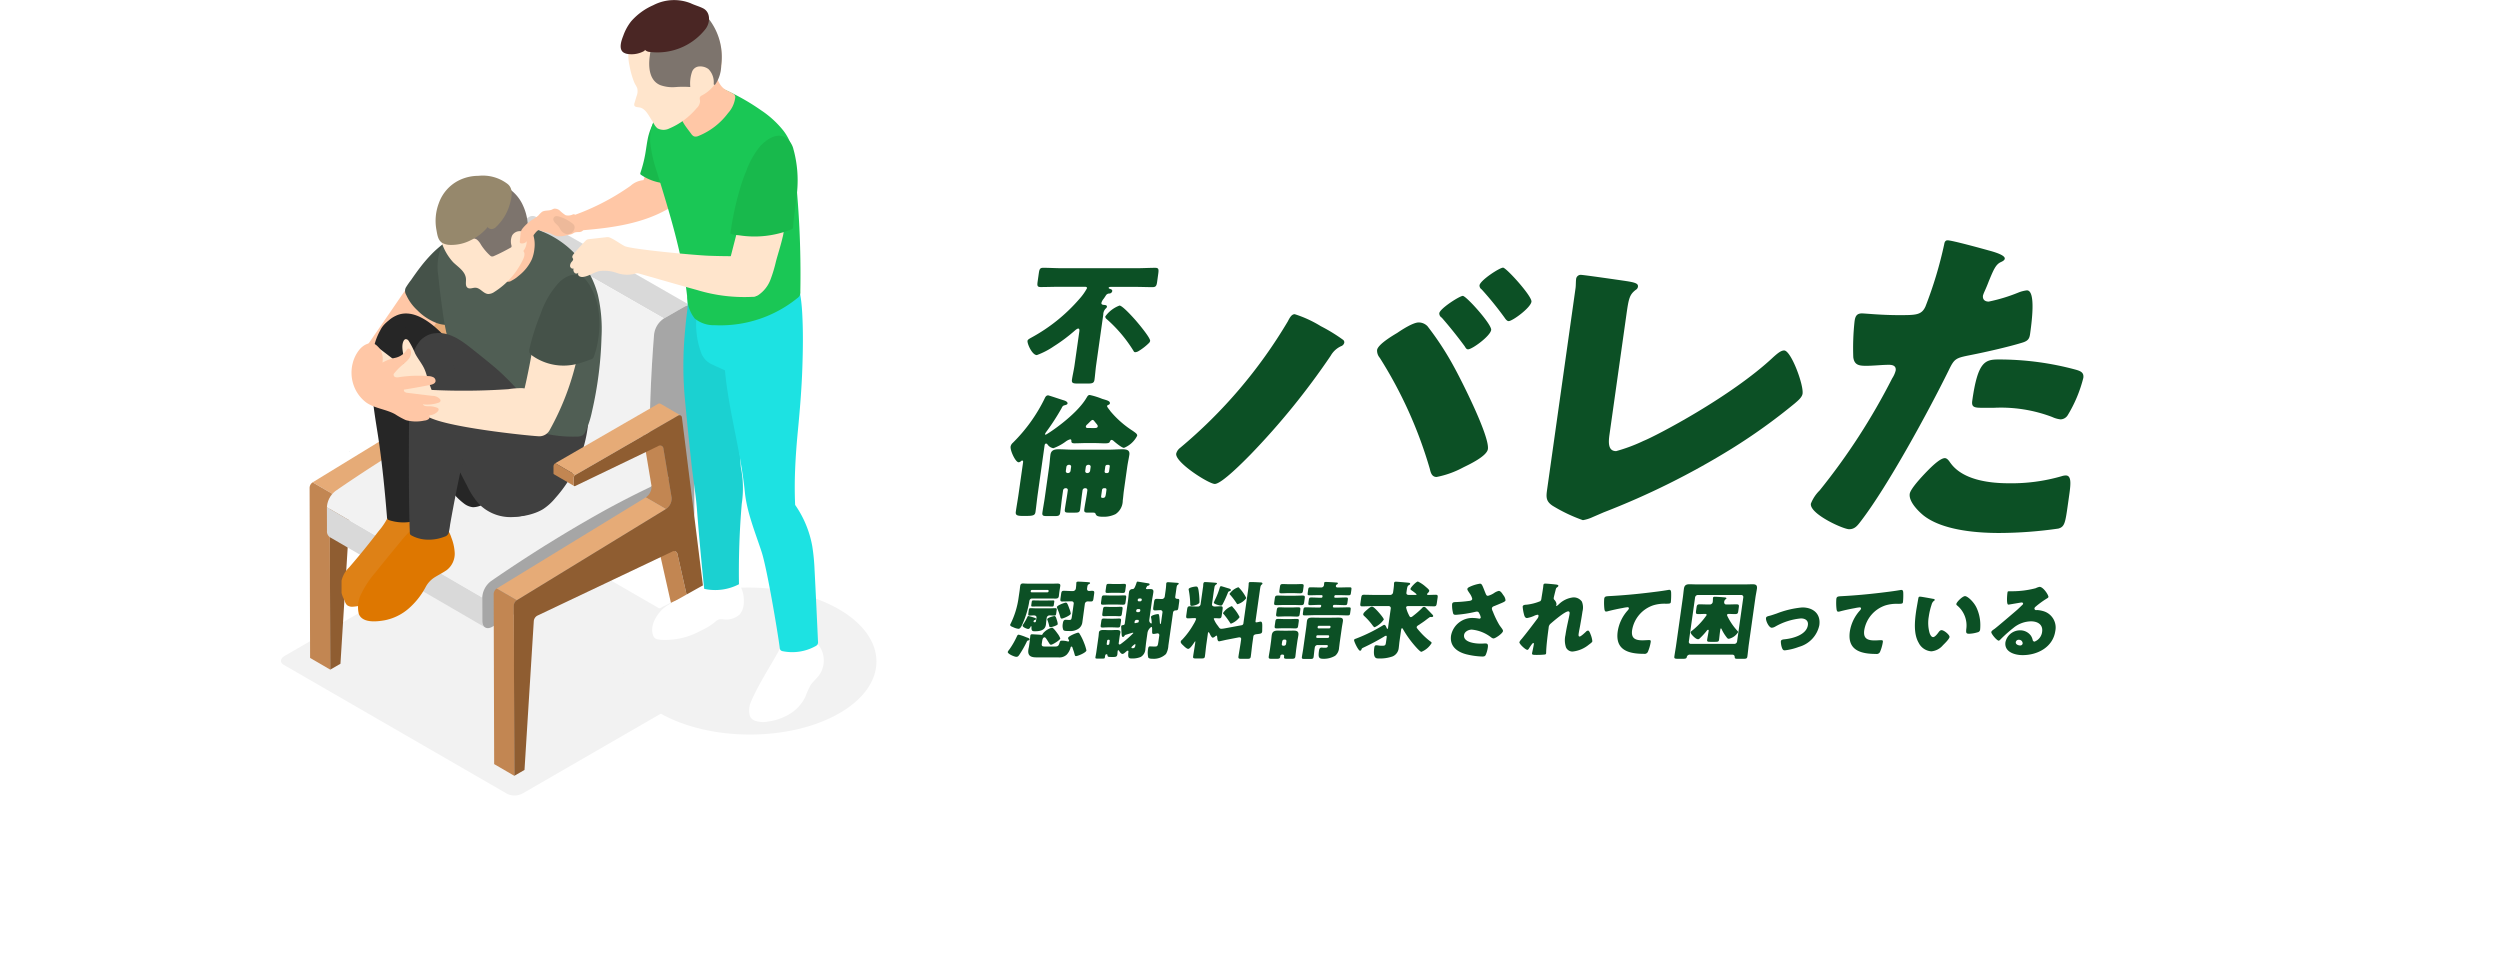<svg xmlns="http://www.w3.org/2000/svg" xmlns:xlink="http://www.w3.org/1999/xlink" width="367" height="140.78" viewBox="0 0 367 140.78">
  <defs>
    <filter id="長方形_493" x="0" y="3.848" width="367" height="136.931" filterUnits="userSpaceOnUse">
      <feOffset dy="3" input="SourceAlpha"/>
      <feGaussianBlur stdDeviation="5" result="blur"/>
      <feFlood flood-opacity="0.082"/>
      <feComposite operator="in" in2="blur"/>
      <feComposite in="SourceGraphic"/>
    </filter>
    <clipPath id="clip-path">
      <rect id="長方形_162" data-name="長方形 162" width="51.275" height="66.406" fill="none"/>
    </clipPath>
    <clipPath id="clip-path-3">
      <rect id="長方形_151" data-name="長方形 151" width="23.241" height="17.65" fill="none"/>
    </clipPath>
    <clipPath id="clip-path-4">
      <rect id="長方形_152" data-name="長方形 152" width="50.839" height="30.746" fill="none"/>
    </clipPath>
    <clipPath id="clip-path-5">
      <rect id="長方形_153" data-name="長方形 153" width="14.176" height="15.738" fill="none"/>
    </clipPath>
    <clipPath id="clip-path-6">
      <rect id="長方形_154" data-name="長方形 154" width="20.169" height="28.445" fill="none"/>
    </clipPath>
    <clipPath id="clip-path-7">
      <rect id="長方形_155" data-name="長方形 155" width="12.178" height="14.922" fill="none"/>
    </clipPath>
    <clipPath id="clip-path-8">
      <rect id="長方形_156" data-name="長方形 156" width="8.72" height="30.003" fill="none"/>
    </clipPath>
    <clipPath id="clip-path-9">
      <rect id="長方形_157" data-name="長方形 157" width="21.139" height="27.025" fill="none"/>
    </clipPath>
    <clipPath id="clip-path-10">
      <rect id="長方形_158" data-name="長方形 158" width="14.223" height="14.343" fill="none"/>
    </clipPath>
    <clipPath id="clip-path-11">
      <rect id="長方形_159" data-name="長方形 159" width="9.157" height="29.808" fill="none"/>
    </clipPath>
    <clipPath id="clip-path-12">
      <rect id="長方形_160" data-name="長方形 160" width="28.47" height="21.988" fill="none"/>
    </clipPath>
    <clipPath id="clip-path-13">
      <rect id="長方形_173" data-name="長方形 173" width="157.912" height="61.464" fill="#0c5025"/>
    </clipPath>
  </defs>
  <g id="グループ_1732" data-name="グループ 1732" transform="translate(-4 -15.837)">
    <g transform="matrix(1, 0, 0, 1, 4, 15.84)" filter="url(#長方形_493)">
      <rect id="長方形_493-2" data-name="長方形 493" width="337" height="106.931" rx="10" transform="translate(15 15.85)" fill="#fff"/>
    </g>
    <g id="グループ_1705" data-name="グループ 1705" transform="translate(45.245 15.837)">
      <g id="グループ_205" data-name="グループ 205" transform="translate(0 0)">
        <path id="パス_1614" data-name="パス 1614" d="M196.972,192.946l-32.848-18.965c-.582-.336-.509-.923.163-1.311l32.3-18.65a2.521,2.521,0,0,1,2.27-.095l32.848,18.965c.582.335.509.922-.163,1.31l-32.3,18.651a2.523,2.523,0,0,1-2.27.094" transform="translate(-163.731 -76.393)" fill="#f2f2f2"/>
        <path id="パス_1615" data-name="パス 1615" d="M206,136.748a.539.539,0,0,0-.242-.367l-2.96-1.72a.54.54,0,0,1,.243.367l3.724,16.571,2.959,1.72Z" transform="translate(-174.81 -70.993)" fill="#c28652"/>
        <path id="パス_1616" data-name="パス 1616" d="M204.329,122.337l-1.2-7.188a.538.538,0,0,0-.243-.4l-2.959-1.72a.54.54,0,0,1,.243.4l1.2,7.188a1.873,1.873,0,0,1-.837,1.665l2.959,1.72a1.872,1.872,0,0,0,.838-1.665" transform="translate(-173.997 -64.858)" fill="#c28652"/>
        <path id="パス_1617" data-name="パス 1617" d="M173.174,141.051l-2.959-1.72,21.89-13.386,2.959,1.72Z" transform="translate(-165.57 -68.521)" fill="#e6ab77"/>
        <path id="パス_1618" data-name="パス 1618" d="M173,146.351l-2.959-1.72a1.013,1.013,0,0,0-.443.782l.072,24.992,2.959,1.72-.072-24.992a1.012,1.012,0,0,1,.443-.782" transform="translate(-165.394 -73.821)" fill="#c28652"/>
        <path id="パス_1619" data-name="パス 1619" d="M197.685,106.761a.425.425,0,0,0-.43.042l-15.033,8.679,2.959,1.72,15.032-8.679a.425.425,0,0,1,.43-.042Z" transform="translate(-168.976 -63.069)" fill="#e6ab77"/>
        <path id="パス_1620" data-name="パス 1620" d="M197.806,109.2c.3-.175.56-.064.6.26l4.477,35.8-1.406.812L197.752,129.5a.516.516,0,0,0-.809-.346l-19.782,9.392a1.03,1.03,0,0,0-.5.772L175.3,161.188l-1.5.866-.072-24.992a1.016,1.016,0,0,1,.443-.782l21.891-13.387a1.871,1.871,0,0,0,.837-1.665l-1.2-7.187a.5.5,0,0,0-.8-.378L182.755,119.5c-.138.066-.244-.005-.244-.163l0-1a.58.58,0,0,1,.264-.458Z" transform="translate(-166.566 -63.75)" fill="#8f5d31"/>
        <path id="パス_1621" data-name="パス 1621" d="M185.079,120.671l-2.96-1.72a.579.579,0,0,0-.264.458l0,1a.184.184,0,0,0,.077.169l2.959,1.72a.185.185,0,0,1-.077-.17l0-1a.581.581,0,0,1,.264-.458" transform="translate(-168.871 -66.538)" fill="#c28652"/>
        <path id="パス_1622" data-name="パス 1622" d="M177.812,138.325l-.027-.012.025-.022v0c0,.01,0,.02,0,.032" transform="translate(-167.717 -72.023)" fill="#71ce3f"/>
        <path id="パス_1623" data-name="パス 1623" d="M177.812,138.326l-.027-.012.025-.02c0,.01,0,.02,0,.032" transform="translate(-167.717 -72.024)" fill="#653cc6"/>
        <path id="パス_1624" data-name="パス 1624" d="M177.812,138.325l-.027-.012.025-.022v0c0,.01,0,.02,0,.032" transform="translate(-167.717 -72.023)" fill="#936be5"/>
        <path id="パス_1625" data-name="パス 1625" d="M236.153,103.365l-3,1.721-22.88-13.124,3-1.721a1.022,1.022,0,0,1,1.024-.1l22.88,13.123a1.024,1.024,0,0,0-1.024.1" transform="translate(-176.931 -58.34)" fill="#d9d9d9"/>
        <path id="パス_1626" data-name="パス 1626" d="M208.386,125.7a.941.941,0,0,1-.421-.759,130.088,130.088,0,0,1-.648-13.631c0-7.145.436-13.407.668-16.235a3.237,3.237,0,0,1,1.448-2.349l22.881,13.123a3.232,3.232,0,0,0-1.448,2.35c-.233,2.828-.668,9.09-.668,16.235a130.079,130.079,0,0,0,.648,13.631.942.942,0,0,0,.421.76Z" transform="translate(-176.093 -59.099)" fill="#f2f2f2"/>
        <path id="パス_1627" data-name="パス 1627" d="M239.258,128.867a130.1,130.1,0,0,0,.648,13.631c.085.8.707,1.084,1.446.661l3.022-1.734a3.206,3.206,0,0,0,1.456-2.521v-29.49c0-.933-.65-1.313-1.456-.852l-3,1.721a3.237,3.237,0,0,0-1.448,2.349c-.232,2.828-.668,9.091-.668,16.235" transform="translate(-185.152 -63.535)" fill="#a6a6a6"/>
        <g id="グループ_200" data-name="グループ 200" transform="translate(6.746 25.806)">
          <g id="グループ_199" data-name="グループ 199">
            <g id="グループ_198" data-name="グループ 198" clip-path="url(#clip-path)">
              <g id="グループ_197" data-name="グループ 197" style="isolation: isolate">
                <g id="グループ_196" data-name="グループ 196">
                  <g id="グループ_195" data-name="グループ 195" clip-path="url(#clip-path)">
                    <g id="グループ_167" data-name="グループ 167" transform="translate(0 48.658)">
                      <g id="グループ_166" data-name="グループ 166">
                        <g id="グループ_165" data-name="グループ 165" clip-path="url(#clip-path-3)">
                          <path id="パス_1628" data-name="パス 1628" d="M195.963,166.444l-.01-3.459-22.806-13.253.01,3.459a1.024,1.024,0,0,0,.426.937l22.806,13.253a1.022,1.022,0,0,1-.426-.937" transform="translate(-173.148 -149.732)" fill="#d9d9d9"/>
                        </g>
                      </g>
                    </g>
                    <g id="グループ_170" data-name="グループ 170" transform="translate(0 31.165)">
                      <g id="グループ_169" data-name="グループ 169">
                        <g id="グループ_168" data-name="グループ 168" clip-path="url(#clip-path-4)">
                          <path id="パス_1629" data-name="パス 1629" d="M201.181,125.411a.939.939,0,0,0-.868.016,130.057,130.057,0,0,0-12.128,6.255c-6.187,3.572-11.393,7.08-13.726,8.7a3.234,3.234,0,0,0-1.31,2.429l22.806,13.253a3.231,3.231,0,0,1,1.31-2.428c2.333-1.615,7.538-5.124,13.726-8.7a130.144,130.144,0,0,1,12.128-6.255.941.941,0,0,1,.868-.016Z" transform="translate(-173.148 -125.313)" fill="#f2f2f2"/>
                        </g>
                      </g>
                    </g>
                    <g id="グループ_173" data-name="グループ 173" transform="translate(24.175 34.284)">
                      <g id="グループ_172" data-name="グループ 172">
                        <g id="グループ_171" data-name="グループ 171" clip-path="url(#clip-path-5)">
                          <path id="パス_1630" data-name="パス 1630" d="M212.841,145.018a7.111,7.111,0,0,0,1.6-.692,8.082,8.082,0,0,0,1.806-1.632,19.279,19.279,0,0,0,4.692-9.935,8.871,8.871,0,0,0-.007-3.091c-.6.74-1.153,1.523-1.729,2.269a1.3,1.3,0,0,1-.837.452,5.056,5.056,0,0,1-3.151-.029c-1.1-.348-2.128-.9-3.248-1.158a1.949,1.949,0,0,0-1.176.01,2.219,2.219,0,0,0-1,1.177,54.08,54.08,0,0,0-2.12,5.051,10.389,10.389,0,0,0-.756,2.841,5.4,5.4,0,0,0,.393,2.431c.11.269.337.486.438.75.088.229.073.482.188.716.752,1.538,3.125,1.392,4.914.839" transform="translate(-206.894 -129.667)" fill="#404040"/>
                        </g>
                      </g>
                    </g>
                    <path id="パス_1631" data-name="パス 1631" d="M187.236,103.746c-.745,1.005-1.434,2.051-2.148,3.088l-3.681,5.343a.644.644,0,0,0-.128.266.591.591,0,0,0,.081.33,4.111,4.111,0,0,0,2.149,1.9,8.413,8.413,0,0,0,2.862.547.483.483,0,0,0,.494-.218,74.849,74.849,0,0,0,6.2-8.48,1.24,1.24,0,0,0,.211-.433,1.185,1.185,0,0,0,.006-.314,6.9,6.9,0,0,0-.655-2.653,3.468,3.468,0,0,0-2-1.779,1.551,1.551,0,0,0-1.841.517,23.6,23.6,0,0,0-1.544,1.891" transform="translate(-175.453 -87.318)" fill="#ffc7a6"/>
                    <path id="パス_1632" data-name="パス 1632" d="M193.038,97.031a21.288,21.288,0,0,0-1.592,1.843c-.486.627-.946,1.274-1.395,1.929a11.27,11.27,0,0,0-.792,1.143,1.118,1.118,0,0,0,.071,1.062,6.86,6.86,0,0,0,1.614,2.233,8.1,8.1,0,0,0,2.669,1.817,4.627,4.627,0,0,0,3.181.134,19.614,19.614,0,0,1,.929-6.026,4.764,4.764,0,0,0,.288-1.217,3.983,3.983,0,0,0-.165-1.173,18.87,18.87,0,0,0-.636-2.014,4.708,4.708,0,0,1-.573-1.59.317.317,0,0,0-.066-.234.266.266,0,0,0-.153-.055,2.457,2.457,0,0,0-1.664.636,14.54,14.54,0,0,0-1.717,1.512" transform="translate(-177.687 -85.515)" fill="#455249"/>
                    <path id="パス_1633" data-name="パス 1633" d="M195.936,99.339c.162,1.686.378,3.367.615,5.044a36.392,36.392,0,0,0,.789,4.255,19.582,19.582,0,0,0,6.98,10.482,18.772,18.772,0,0,0,11.98,3.813,1.517,1.517,0,0,0,.866-.219,1.432,1.432,0,0,0,.39-.542,13.6,13.6,0,0,0,.938-2.911,55.181,55.181,0,0,0,1.4-10.913,22.113,22.113,0,0,0-.54-6.242,13.794,13.794,0,0,0-12.918-10.276,10.193,10.193,0,0,0-3.277.4,16.191,16.191,0,0,1-2.8,1c-1.807.211-3.475.458-4.2,2.439a8.346,8.346,0,0,0-.22,3.676" transform="translate(-179.583 -84.65)" fill="#505e54"/>
                    <g id="グループ_176" data-name="グループ 176" transform="translate(8.033 20.213)">
                      <g id="グループ_175" data-name="グループ 175">
                        <g id="グループ_174" data-name="グループ 174" clip-path="url(#clip-path-6)">
                          <path id="パス_1634" data-name="パス 1634" d="M185.111,117.533a35.553,35.553,0,0,0,2.713,5.987c2.036,3.956,3.789,8.078,6.263,11.776a9.426,9.426,0,0,0,2.418,2.672,2.627,2.627,0,0,0,1.267.5,3.162,3.162,0,0,0,1.873-.678,11.739,11.739,0,0,0,3.909-4.017,7.181,7.181,0,0,0,.717-5.465,11.2,11.2,0,0,0-1.383-2.709,99.277,99.277,0,0,0-8.6-11.473c-1.749-2.02-5-5.145-7.859-3.755a3.981,3.981,0,0,0-1.721,1.522,3.606,3.606,0,0,0-.176,2.689,23.312,23.312,0,0,0,.577,2.951" transform="translate(-184.361 -110.026)" fill="#262626"/>
                        </g>
                      </g>
                    </g>
                    <g id="グループ_179" data-name="グループ 179" transform="translate(2.15 48.347)">
                      <g id="グループ_178" data-name="グループ 178">
                        <g id="グループ_177" data-name="グループ 177" clip-path="url(#clip-path-7)">
                          <path id="パス_1635" data-name="パス 1635" d="M181.595,153.105q-2.084,2.736-4.336,5.338a3.929,3.929,0,0,0-.66,4.848,1.435,1.435,0,0,0,.34.672,1.218,1.218,0,0,0,.8.254,7.475,7.475,0,0,0,4.346-1.742,10.313,10.313,0,0,0,1.939-1.631,3.935,3.935,0,0,0,1.024-2.276c.039-.627-.1-1.339.309-1.819a2.068,2.068,0,0,1,.592-.429,4.1,4.1,0,0,0,2.358-2.676,4.188,4.188,0,0,0-.6-2.365c-.4-.8-.921-1.936-1.817-1.878l-1.09-.1a1.45,1.45,0,0,0-1.582,1.186,9.663,9.663,0,0,1-1.618,2.615" transform="translate(-176.149 -149.298)" fill="#de8116"/>
                        </g>
                      </g>
                    </g>
                    <g id="グループ_182" data-name="グループ 182" transform="translate(6.533 20.889)">
                      <g id="グループ_181" data-name="グループ 181">
                        <g id="グループ_180" data-name="グループ 180" clip-path="url(#clip-path-8)">
                          <path id="パス_1636" data-name="パス 1636" d="M186.533,111.3q-.086-.088-.176-.17a.731.731,0,0,0-.652-.147,3.354,3.354,0,0,0-2.141,1.788,8.847,8.847,0,0,0-1.063,3.275c-.576,3.914.02,7.708.636,11.569.486,3.048.834,6.116,1.123,9.189q.158,1.68.292,3.361a.565.565,0,0,0,.111.354.539.539,0,0,0,.229.122,6.746,6.746,0,0,0,6.09-1.01,110.613,110.613,0,0,0-1.055-17.2c-.246-1.651-1.372-6.568-1.612-7.383a14.786,14.786,0,0,0-.818-2.277,5.706,5.706,0,0,0-.964-1.473" transform="translate(-182.268 -110.969)" fill="#262626"/>
                        </g>
                      </g>
                    </g>
                    <g id="グループ_185" data-name="グループ 185" transform="translate(12.956 23.087)">
                      <g id="グループ_184" data-name="グループ 184">
                        <g id="グループ_183" data-name="グループ 183" clip-path="url(#clip-path-9)">
                          <path id="パス_1637" data-name="パス 1637" d="M199.186,116.052c-1.406-1.1-3.061-2.184-4.932-1.993a3.153,3.153,0,0,0-2.517,1.479c-.792,1.2-.5,2.623-.142,3.932.238.865.459,1.731.77,2.575a123.412,123.412,0,0,0,6.5,14.428,11.4,11.4,0,0,0,1.7,2.619,6.486,6.486,0,0,0,4.241,1.953,7.88,7.88,0,0,0,4.563-1.148,6.041,6.041,0,0,0,2.812-3.38,7.316,7.316,0,0,0-.1-3.626,23.089,23.089,0,0,0-4.491-8.953,37.333,37.333,0,0,0-3.919-4.207c-1.071-1-4.1-3.377-4.49-3.679" transform="translate(-191.234 -114.038)" fill="#404040"/>
                        </g>
                      </g>
                    </g>
                    <g id="グループ_188" data-name="グループ 188" transform="translate(4.532 51.071)">
                      <g id="グループ_187" data-name="グループ 187">
                        <g id="グループ_186" data-name="グループ 186" clip-path="url(#clip-path-10)">
                          <path id="パス_1638" data-name="パス 1638" d="M191.956,153.75a1.718,1.718,0,0,1-.412.1c-.844.1-1.437-.638-2.236-.742a2.484,2.484,0,0,0-1.894.826,16.2,16.2,0,0,0-1.669,1.811q-1.875,2.261-3.712,4.553a14.02,14.02,0,0,0-2,3,4.256,4.256,0,0,0-.4,3.073c.55,1.352,2.626,1.113,3.76.914a7.568,7.568,0,0,0,3.537-1.718,11.023,11.023,0,0,0,2.468-3.093,3.8,3.8,0,0,1,1.38-1.513c.579-.358,1.192-.661,1.752-1.049a3.031,3.031,0,0,0,1.168-2.618,7.1,7.1,0,0,0-.493-2.163,4.024,4.024,0,0,0-.679-1.308c-.223-.255-.226-.206-.5-.1l-.07.027" transform="translate(-179.474 -153.1)" fill="#de7700"/>
                        </g>
                      </g>
                    </g>
                    <g id="グループ_191" data-name="グループ 191" transform="translate(12.034 23.613)">
                      <g id="グループ_190" data-name="グループ 190">
                        <g id="グループ_189" data-name="グループ 189" clip-path="url(#clip-path-11)">
                          <path id="パス_1639" data-name="パス 1639" d="M190.084,143.553c.011.283.093.324.335.453a4.692,4.692,0,0,0,.652.282,5.29,5.29,0,0,0,1.353.275,6.35,6.35,0,0,0,2.746-.421.881.881,0,0,0,.613-.549,11.764,11.764,0,0,0,.219-1.261q.222-1.262.46-2.522.474-2.52,1.006-5.028.7-3.286,1.489-6.55a2.635,2.635,0,0,0-.082-1.946q-1.217-3.586-2.434-7.172a8.576,8.576,0,0,0-1.615-3.209c-.859-.921-2-1.662-3.1-.643a4.626,4.626,0,0,0-1.194,2.181,14.256,14.256,0,0,0-.491,3.5c-.044,1.351-.211,16.428.044,22.61" transform="translate(-189.946 -114.771)" fill="#404040"/>
                        </g>
                      </g>
                    </g>
                    <path id="パス_1640" data-name="パス 1640" d="M211.035,99.482c.1-.08.2-.162.3-.246a6.5,6.5,0,0,0,1.851-2.354,5.548,5.548,0,0,0,.375-1.562,4.746,4.746,0,0,0-.163-1.987,2.7,2.7,0,0,0-1.22-1.537.273.273,0,0,0-.281-.029.268.268,0,0,0-.083.143,14.14,14.14,0,0,0-.215,1.7,6.488,6.488,0,0,1-.517,1.6,6.4,6.4,0,0,1-2.116,2.516,1.626,1.626,0,0,0-.671.661c-.261.671.438,1.315.944,1.634a.839.839,0,0,0,.99-.014,4.523,4.523,0,0,0,.809-.522" transform="translate(-183.099 -84.626)" fill="#ffc7a6"/>
                    <path id="パス_1641" data-name="パス 1641" d="M198.608,95.116c.687.6,1.443,1.2,1.439,2.173,0,.423-.105.952.249,1.185.327.215.757-.031,1.148-.016.7.026,1.148.866,1.845.921a1.622,1.622,0,0,0,.938-.315,11.316,11.316,0,0,0,4.179-4.732c.2-.4.357-.931.054-1.262a2.262,2.262,0,0,0,.494-1.365,9.09,9.09,0,0,0-.365-4.629,9.651,9.651,0,0,0-1.5-2.273,5.957,5.957,0,0,0-2-1.772,6.74,6.74,0,0,0-5.518.318,6.184,6.184,0,0,0-1.742,1.091,5.558,5.558,0,0,0-1.161,1.66,6.5,6.5,0,0,0-.63,2.069,7.7,7.7,0,0,0,.122,2.259,7.954,7.954,0,0,0,1.987,4.27c.142.142.3.279.457.418" transform="translate(-179.63 -82.026)" fill="#ffe5cc"/>
                    <path id="パス_1642" data-name="パス 1642" d="M202.214,86.812c-.559.471-.57,1.556-.736,2.218a4.766,4.766,0,0,0-.2,2.305.142.142,0,0,0,.044.085.151.151,0,0,0,.111.013,2.273,2.273,0,0,1,1.683.189,2.648,2.648,0,0,1,.606.761,7.918,7.918,0,0,0,1.322,1.573.586.586,0,0,0,.2.137.617.617,0,0,0,.433-.072c.832-.362,1.613-.772,2.4-1.211a.29.29,0,0,0,.1-.075.315.315,0,0,0,.016-.256A2.16,2.16,0,0,1,208.307,91a1.319,1.319,0,0,1,2.216-.012,7.752,7.752,0,0,0-.611-4.314,5.908,5.908,0,0,0-3.05-3.06,2.124,2.124,0,0,0-1.148-.191,1.4,1.4,0,0,1-.315.895,5.49,5.49,0,0,1-2.721,2.262,1.543,1.543,0,0,0-.464.229" transform="translate(-181.105 -82.263)" fill="#7d746d"/>
                    <path id="パス_1643" data-name="パス 1643" d="M201.7,81.816a6.48,6.48,0,0,0-2.906.691,5.957,5.957,0,0,0-2.89,3.3,7.328,7.328,0,0,0-.363,3.942c.125.665.213,1.513.84,1.9a2.469,2.469,0,0,0,1.208.308,6.166,6.166,0,0,0,3.025-.709,7.067,7.067,0,0,0,2.5-1.972c-.123.177.368.352.468.36a1.012,1.012,0,0,0,.746-.35,7.248,7.248,0,0,0,1.9-3.03c.329-1.057.719-2.484-.238-3.245a5.988,5.988,0,0,0-4.285-1.195" transform="translate(-179.466 -81.81)" fill="#96886c"/>
                    <path id="パス_1644" data-name="パス 1644" d="M211.473,114.073a3.5,3.5,0,0,0-2.49-.978,2.719,2.719,0,0,0-1.128.255,3.376,3.376,0,0,0-1.141,1,4.766,4.766,0,0,0-.979,2.373c-.148,1.107-.874,4.555-1.043,5.177-.108-.016-.216-.036-.325-.042a11.923,11.923,0,0,0-2.055.152,97.158,97.158,0,0,1-11.259.109,4.337,4.337,0,0,1-.178-.479c-.347-.807-.494-1.672-.831-2.479-.357-.855-.989-1.565-1.413-2.388a11.529,11.529,0,0,0-.948-1.853.53.53,0,0,0-.423-.26c-.176.016-.3.185-.363.347-.423,1.023.272,2.212,0,3.285a1.811,1.811,0,0,1-1.244-.519l-2.305-1.761a.7.7,0,0,0-.327-.168c-.288-.033-.493.3-.506.585s.087.579.047.866c-.224-.092-.46.156-.482.4a3.262,3.262,0,0,0,.112.716c.043.336-.056.677-.027,1.015a1.887,1.887,0,0,0,.563,1.114,8.261,8.261,0,0,0,.984.806c1.944,1.488,3.465,3.618,5.746,4.507a2.358,2.358,0,0,0,1,.188c.213.1.429.2.644.284,3.68,1.5,15.2,2.621,15.8,2.6a1.732,1.732,0,0,0,1.515-.979,38.954,38.954,0,0,0,3.748-9.492,6.844,6.844,0,0,0,.357-1.915,3.5,3.5,0,0,0-1.048-2.461" transform="translate(-175.68 -90.683)" fill="#ffe5cc"/>
                    <path id="パス_1645" data-name="パス 1645" d="M216.3,107.773a33.015,33.015,0,0,0-1.641,5.1,1.069,1.069,0,0,0,0,.686,1.007,1.007,0,0,0,.307.337,7.949,7.949,0,0,0,6.85,1.221c.635-.164,1.25-.392,1.865-.618a.762.762,0,0,0,.263-.14.717.717,0,0,0,.163-.286,12.459,12.459,0,0,0,.6-2.363c.486-3,.163-6.287-1.662-8.718-1.133-1.509-2.818-.959-4,.157a12.663,12.663,0,0,0-2.749,4.626" transform="translate(-184.906 -87.555)" fill="#455249"/>
                    <path id="パス_1646" data-name="パス 1646" d="M191.2,124.351a1.482,1.482,0,0,0-1.141-.5l-3.6-.439a.964.964,0,0,1-.408-.113.328.328,0,0,1-.157-.364q1.922-.308,3.834-.685c.335-.066.736-.2.8-.531a.6.6,0,0,0-.32-.6,1.645,1.645,0,0,0-.7-.167,18.744,18.744,0,0,0-4.333.153,1.122,1.122,0,0,1-.525,0,.376.376,0,0,1-.275-.4.524.524,0,0,1,.123-.211,9.263,9.263,0,0,1,1.12-1.142,6.977,6.977,0,0,0,.924-.855,1.563,1.563,0,0,0,.389-1.163c-.035-.248-.274-.525-.493-.4a.555.555,0,0,0-.188.246,2.652,2.652,0,0,1-1.676,1.094,6,6,0,0,0-1.825.692c.006-.094.016-.187.018-.281a2.585,2.585,0,0,0-1.019-2.349c-.878-.544-1.9.081-2.464.817a5.182,5.182,0,0,0-.919,1.922,5.579,5.579,0,0,0,.143,3.217,5.393,5.393,0,0,0,1.849,2.535c1.264.88,2.885.976,4.225,1.709a11.721,11.721,0,0,0,1.59.878,5.709,5.709,0,0,0,2.7.066,1.225,1.225,0,0,0,.61-.2.424.424,0,0,0,.117-.57,1.943,1.943,0,0,0,1.187-.5c.14-.13.267-.345.153-.5a.415.415,0,0,0-.191-.122,3.16,3.16,0,0,0-1.151-.211c-.342,0-.769.017-.927-.287a5.186,5.186,0,0,0,2.32-.239.416.416,0,0,0,.266-.24.344.344,0,0,0-.061-.261" transform="translate(-174.583 -91.543)" fill="#ffc7a6"/>
                    <g id="グループ_194" data-name="グループ 194" transform="translate(22.805 44.418)">
                      <g id="グループ_193" data-name="グループ 193">
                        <g id="グループ_192" data-name="グループ 192" clip-path="url(#clip-path-12)">
                          <path id="パス_1647" data-name="パス 1647" d="M220.019,150.182a130.071,130.071,0,0,1,12.128-6.255c.735-.327,1.292.071,1.294.923l.01,3.484A3.206,3.206,0,0,1,232,150.855L206.457,165.6c-.807.466-1.462.093-1.465-.835l-.01-3.459a3.235,3.235,0,0,1,1.311-2.428c2.333-1.615,7.538-5.124,13.726-8.7" transform="translate(-204.982 -143.814)" fill="#a6a6a6"/>
                        </g>
                      </g>
                    </g>
                  </g>
                </g>
              </g>
            </g>
          </g>
        </g>
        <path id="パス_1648" data-name="パス 1648" d="M243.719,158.5a.539.539,0,0,0-.242-.367l-2.959-1.72a.542.542,0,0,1,.242.367l3.724,16.571,2.959,1.72Z" transform="translate(-185.509 -77.164)" fill="#c28652"/>
        <path id="パス_1649" data-name="パス 1649" d="M242.051,144.094l-1.2-7.188a.54.54,0,0,0-.243-.4l-2.959-1.72a.541.541,0,0,1,.243.4l1.2,7.188a1.873,1.873,0,0,1-.837,1.665l2.959,1.72a1.872,1.872,0,0,0,.837-1.665" transform="translate(-184.695 -71.029)" fill="#c28652"/>
        <path id="パス_1650" data-name="パス 1650" d="M210.9,162.809l-2.959-1.72,21.89-13.386,2.959,1.72Z" transform="translate(-176.269 -74.692)" fill="#e6ab77"/>
        <path id="パス_1651" data-name="パス 1651" d="M210.721,168.108l-2.959-1.72a1.013,1.013,0,0,0-.443.782l.072,24.992,2.959,1.72-.072-24.992a1.012,1.012,0,0,1,.443-.782" transform="translate(-176.093 -79.992)" fill="#c28652"/>
        <path id="パス_1652" data-name="パス 1652" d="M235.408,128.518a.425.425,0,0,0-.43.042l-15.033,8.679,2.959,1.72,15.033-8.679a.425.425,0,0,1,.43-.042Z" transform="translate(-179.675 -69.24)" fill="#e6ab77"/>
        <path id="パス_1653" data-name="パス 1653" d="M235.528,130.961c.3-.176.561-.064.6.259l4.477,35.8-1.407.812-3.724-16.571a.516.516,0,0,0-.81-.345l-19.782,9.392a1.029,1.029,0,0,0-.5.772l-1.365,21.867-1.5.866-.072-24.993a1.013,1.013,0,0,1,.443-.782l21.891-13.387a1.872,1.872,0,0,0,.837-1.665l-1.2-7.188a.5.5,0,0,0-.8-.378l-12.146,5.842c-.138.067-.244,0-.244-.163l0-1a.582.582,0,0,1,.264-.458Z" transform="translate(-177.265 -69.921)" fill="#8f5d31"/>
        <path id="パス_1654" data-name="パス 1654" d="M222.8,142.428l-2.959-1.72a.58.58,0,0,0-.264.458l0,1a.184.184,0,0,0,.077.169l2.959,1.72a.188.188,0,0,1-.077-.17l0-1a.581.581,0,0,1,.264-.458" transform="translate(-179.57 -72.709)" fill="#c28652"/>
        <path id="パス_1655" data-name="パス 1655" d="M231.548,83.523a34.64,34.64,0,0,1-9.349,4.669.477.477,0,0,0-.271.16.445.445,0,0,0-.042.285c.04.444.176,1.363.677,1.452a8.947,8.947,0,0,0,2.221-.062c4.207-.355,8.513-.984,12.183-3.07a.6.6,0,0,0,.256-.221.486.486,0,0,0-.125-.519,3.7,3.7,0,0,1-.389-.413c-.141-.22-.03-.519-.057-.769a2.686,2.686,0,0,0-.216-.917,2.492,2.492,0,0,0-1.022-.962,3.241,3.241,0,0,0-3.866.366" transform="translate(-180.224 -56.248)" fill="#ffc7a6"/>
        <path id="パス_1656" data-name="パス 1656" d="M218.643,88.909a1.165,1.165,0,0,0-.938-.372,2.316,2.316,0,0,0-.324.143c-.46.2-1.034.059-1.456.331a3.477,3.477,0,0,0-.521.525,4.672,4.672,0,0,1-.841.589,6.192,6.192,0,0,0-1.444,1.271,1.562,1.562,0,0,0-.2.291,1.768,1.768,0,0,0-.144.622q-.054.5-.1,1.007a.323.323,0,0,0,.055.264.274.274,0,0,0,.163.063.945.945,0,0,0,.8-.3,2.861,2.861,0,0,1,.282-.333,2.2,2.2,0,0,1,.261-.16c.447-.272.663-.817,1.091-1.119a.341.341,0,0,1,.159-.072.48.48,0,0,1,.265.1,5.434,5.434,0,0,0,1.08.292c.436.131.818.415,1.262.514a3.334,3.334,0,0,0,1.455-.128c.224-.05.458-.076.677-.143.2-.062.355-.2.547-.271a2.728,2.728,0,0,1,.639-.047c.231-.033.535-.109.547-.378a2.406,2.406,0,0,0-.171-.8,2.8,2.8,0,0,0-1.029-1.38.31.31,0,0,0-.128-.062.363.363,0,0,0-.174.033,1.572,1.572,0,0,1-1.065.108,5.848,5.848,0,0,1-.752-.586" transform="translate(-177.611 -57.906)" fill="#ffc7a6"/>
        <path id="パス_1657" data-name="パス 1657" d="M220.272,91.537c.148.18.24.4.37.59a1.307,1.307,0,0,0,.885.589,1.059,1.059,0,0,0,1.141-.929.669.669,0,0,0-.046-.322.9.9,0,0,0-.29-.326,5.643,5.643,0,0,0-1.741-.934c-.255-.084-.6-.212-.85-.055a.465.465,0,0,0-.151.592c.131.345.458.523.683.8" transform="translate(-179.561 -58.348)" fill="#edb99a"/>
        <path id="パス_1658" data-name="パス 1658" d="M265.526,184.632c-7.277,4.2-19.112,4.18-26.434-.048s-7.359-11.06-.082-15.261,19.111-4.18,26.433.048,7.359,11.06.083,15.261" transform="translate(-183.54 -79.935)" fill="#f2f2f2"/>
        <path id="パス_1659" data-name="パス 1659" d="M237.846,81.053a2.284,2.284,0,0,0-.179.759A2.218,2.218,0,0,0,238,82.82a4.479,4.479,0,0,0,.665,1.01,4.9,4.9,0,0,0,2.635,1.15,15.106,15.106,0,0,0,1.2-4.7,5.464,5.464,0,0,0-.224-2.57,2.322,2.322,0,0,0-1.932-1.529,1.26,1.26,0,0,0-.71.168,2.748,2.748,0,0,0-1,1.832,16,16,0,0,1-.782,2.868" transform="translate(-184.701 -54.408)" fill="#ffc7a6"/>
        <path id="パス_1660" data-name="パス 1660" d="M238.582,72.285c-.23.909-.327,1.846-.491,2.77a19.009,19.009,0,0,1-.7,2.739.3.3,0,0,0-.02.2.293.293,0,0,0,.124.13,7.376,7.376,0,0,0,4.846,1.219q-.016-2.922.162-5.84a8.678,8.678,0,0,0-.036-2.134c-.173-.918-1.084-2.5-2.259-2.022-.413.165-.63.645-.83,1.009a8.039,8.039,0,0,0-.793,1.933" transform="translate(-184.614 -52.443)" fill="#18b94c"/>
        <path id="パス_1661" data-name="パス 1661" d="M241.892,168.314c-.079.054-.155.11-.231.169-1.16.9-2.343,2.787-1.658,4.278.191.415.607.447,1.034.5a10.684,10.684,0,0,0,5.828-1.3,9.717,9.717,0,0,0,2.178-1.325,1.676,1.676,0,0,1,.5-.344,1.624,1.624,0,0,1,.663-.036,2.972,2.972,0,0,0,2.427-.7,2.613,2.613,0,0,0,.6-1.475,4.828,4.828,0,0,0-1.277-3.846c.168.176-.406.569-.528.591-.316.057-.731-.228-1.035-.33a1.424,1.424,0,0,1-.4-.119c-.092-.071-.094-.217-.211-.27a.312.312,0,0,0-.249.034c-1.372.617-2.686,1.355-4,2.093l-2.745,1.543c-.3.17-.6.34-.889.537" transform="translate(-185.306 -79.341)" fill="#fff"/>
        <path id="パス_1662" data-name="パス 1662" d="M254.642,131.531c-.006-.024-.014-.047-.021-.07l-1.027-14.43a21.759,21.759,0,0,0-1.128-6.474A7.854,7.854,0,0,0,249.1,106.5c-.571-.312-1.529-.666-2.008-.016-.372.5-.229,1.3-.312,1.882q-.206,1.466-.326,2.941a54.316,54.316,0,0,0-.11,9.339q.474,5.264,1.057,10.518c.238,2.146.613,4.272.777,6.412q.264,3.428.585,6.85.231,2.458.49,4.914a7.522,7.522,0,0,0,5.1-.678q-.089-5.9.408-11.792a15.508,15.508,0,0,0-.125-5.334" transform="translate(-187.118 -62.897)" fill="#1bd1d1"/>
        <path id="パス_1663" data-name="パス 1663" d="M259.743,186.323a3.015,3.015,0,0,0,.04,1.488,1.193,1.193,0,0,0,.759.7,3.61,3.61,0,0,0,1.876.122,8.294,8.294,0,0,0,3.233-1.135,6,6,0,0,0,2.282-2.526,12.311,12.311,0,0,1,.763-1.695c.324-.491.794-.869,1.155-1.334a3.718,3.718,0,0,0-2.461-5.965,2.78,2.78,0,0,0-2.246.707,5.59,5.59,0,0,0-1.176,1.664c-.941,1.683-1.965,3.318-2.878,5.015-.406.757-.791,1.525-1.133,2.313a3.59,3.59,0,0,0-.212.647" transform="translate(-190.941 -82.704)" fill="#fff"/>
        <path id="パス_1664" data-name="パス 1664" d="M266.2,145.25a29.876,29.876,0,0,0-.34-3.63,15.327,15.327,0,0,0-2.518-6.084c-.079-1.749-.073-3.5,0-5.249.077-1.906.225-3.807.408-5.7.291-3.02.543-6.076.648-9.125.092-2.689.133-5.383-.017-8.069-.127-2.28-.438-4.675-1.806-6.5-.062.91-.012,2.573-.785,3.155a18.2,18.2,0,0,1-3.484,1.81,21.065,21.065,0,0,1-4.219,1.5,8.806,8.806,0,0,1-4.437-.092c-.212-.067-.473-.133-.632.022a.585.585,0,0,0-.131.361,11.977,11.977,0,0,0,.59,5.35,3.057,3.057,0,0,0,1.35,1.752c.208.145,2.209,1.006,2.212,1.041.552,6.007,2.329,11.847,2.92,17.85.292,2.963,1.547,5.986,2.464,8.8.812,2.494,2.391,11.951,2.653,14.043a.662.662,0,0,0,.125.37.628.628,0,0,0,.361.163,7.034,7.034,0,0,0,4.758-.743.75.75,0,0,0,.323-.277.8.8,0,0,0,.054-.413c-.157-3.444-.314-6.889-.494-10.332" transform="translate(-187.86 -61.414)" fill="#1de2e2"/>
        <path id="パス_1665" data-name="パス 1665" d="M240.172,67.626a6.558,6.558,0,0,0-.743,3.9,19.344,19.344,0,0,0,.908,3.928c1.851,6.035,3.764,12.1,4.475,18.372a5.3,5.3,0,0,0,1.122,3.31,4.417,4.417,0,0,0,2.931.978,17.954,17.954,0,0,0,12.163-4,1.2,1.2,0,0,0,.289-.3,1.276,1.276,0,0,0,.12-.667,142.345,142.345,0,0,0-.9-18.681,17.491,17.491,0,0,0-.344-2.467,7.514,7.514,0,0,0-1.235-2.432,14.179,14.179,0,0,0-3.269-2.992,31.784,31.784,0,0,0-9.373-4.506,1.694,1.694,0,0,0-.852-.092,4.249,4.249,0,0,0-1.528,1.084,12.54,12.54,0,0,0-1.158,1.731c-.769,1.044-1.936,1.681-2.612,2.826" transform="translate(-185.191 -50.374)" fill="#1ac755"/>
        <path id="パス_1666" data-name="パス 1666" d="M247.126,69.366a1.02,1.02,0,0,0,.418.388.96.96,0,0,0,.657-.065,10.163,10.163,0,0,0,4.335-3.348,4.138,4.138,0,0,0,1.058-2.264.523.523,0,0,0-.266-.554c-.451-.317-1.005-.47-1.435-.815-.933-.746-1.039-2.172-1.9-3.006a9.654,9.654,0,0,1-2.57,4.705,2.5,2.5,0,0,1-1.034.7c-.281.081-.613.091-.8.316a.857.857,0,0,0-.145.563c.016,1.363.915,2.34,1.677,3.378" transform="translate(-186.908 -49.733)" fill="#ffc7a6"/>
        <path id="パス_1667" data-name="パス 1667" d="M235.968,58.689a3.632,3.632,0,0,1,.257.5,1.9,1.9,0,0,1-.1,1.176l-.3,1.01a.577.577,0,0,0-.031.33c.083.271.457.265.737.306.681.1,1.125.745,1.485,1.332l.683,1.114a2.089,2.089,0,0,0,.5.623,1.846,1.846,0,0,0,1.708.034,10.585,10.585,0,0,0,4.025-2.974,1.516,1.516,0,0,0,.52-1.032c-.013-.211-.109-.437-.009-.623a.691.691,0,0,1,.306-.246,5.432,5.432,0,0,0,1.7-1.4,6.514,6.514,0,0,0,1.2-4.006,8.69,8.69,0,0,0-.857-3.918,6.387,6.387,0,0,0-2.765-2.862,7.16,7.16,0,0,0-5.129-.33,6.9,6.9,0,0,0-4.012,2.789,7.65,7.65,0,0,0-.782,5.429,12.35,12.35,0,0,0,.662,2.345,3.2,3.2,0,0,0,.206.408" transform="translate(-183.926 -46.244)" fill="#ffe5cc"/>
        <path id="パス_1668" data-name="パス 1668" d="M247.228,48.523a3.456,3.456,0,0,1-2.7,3.541,14.062,14.062,0,0,1-2.8.284c-.765.057-1.469.414-1.9-.414a22.275,22.275,0,0,0-.55,2.854c-.22,1.542-.105,3.6,1.557,4.277a5.308,5.308,0,0,0,2.18.284,14.529,14.529,0,0,1,2.212-.009,5.245,5.245,0,0,1,.237-2.181,1.2,1.2,0,0,1,1.1-.843,2.031,2.031,0,0,1,1.328.387,2.72,2.72,0,0,1,.772,2.136c0,.074.017.167.089.185.055.013.107-.031.146-.073a4.966,4.966,0,0,0,.86-2.722,9.116,9.116,0,0,0-2.533-7.706" transform="translate(-185.136 -46.563)" fill="#7d746d"/>
        <path id="パス_1669" data-name="パス 1669" d="M236.893,53.088a1.066,1.066,0,0,0,.736.323,8.962,8.962,0,0,0,8.191-3.391c.676-.891.759-2.446-.39-3.018-.586-.291-1.22-.453-1.807-.736a6.61,6.61,0,0,0-5.5.287,9.178,9.178,0,0,0-3.246,2.37A7.364,7.364,0,0,0,233.737,51c-.259.666-.743,1.941,0,2.477a1.543,1.543,0,0,0,.7.241,3.778,3.778,0,0,0,2.294-.413c.087-.047.185-.122.168-.22" transform="translate(-183.474 -45.787)" fill="#4a2624"/>
        <path id="パス_1670" data-name="パス 1670" d="M255.638,95.887a.863.863,0,0,0,.129.9q1.271,1.943,2.688,3.786a1.287,1.287,0,0,0,.6.511,1.1,1.1,0,0,0,.868-.216,4.758,4.758,0,0,0,1.706-2.193,20.475,20.475,0,0,0,.815-2.7c.316-1.176.7-2.335.973-3.522a5.447,5.447,0,0,0,.167-1.946,3.543,3.543,0,0,0-1.606-2.431,4.4,4.4,0,0,0-2.881-.62,2.536,2.536,0,0,0-1.087.347c-1.152.744-.846,2.162-1.138,3.292l-1.234,4.791" transform="translate(-189.779 -57.596)" fill="#ffe5cc"/>
        <path id="パス_1671" data-name="パス 1671" d="M250.494,101.981a7.818,7.818,0,0,0-2.738-4.5,1.344,1.344,0,0,0-.443-.264,1.481,1.481,0,0,0-.421-.04q-1.773,0-3.544-.065c-2.076-.077-11.5-.959-12.38-1.425-.687-.364-1.293-.837-2-1.173a1.322,1.322,0,0,0-.361-.13,1.307,1.307,0,0,0-.342.009l-2.438.274a1.018,1.018,0,0,0-.4.1.993.993,0,0,0-.207.173q-.9.911-1.716,1.909c-.128.158-.261.362-.182.548a1.72,1.72,0,0,1,.09.173c.043.145-.073.283-.17.4a.913.913,0,0,0-.271.659c.027.243.3.459.518.347a.668.668,0,0,0,.138.635.393.393,0,0,0,.589-.042.389.389,0,0,0,.106.544.849.849,0,0,0,.6.1c.835-.107,1.544-.674,2.366-.853a5.582,5.582,0,0,1,2.557.279,4.524,4.524,0,0,0,2.556.136,1.625,1.625,0,0,1,.3-.087,1.2,1.2,0,0,1,.469.062c.519.139,6.137,1.767,8.438,2.392a23.8,23.8,0,0,0,8.2,1,.979.979,0,0,0,.446-.112c.327-.2.318-.678.241-1.055" transform="translate(-180.531 -59.568)" fill="#ffe5cc"/>
        <path id="パス_1672" data-name="パス 1672" d="M265.109,75.718a2.876,2.876,0,0,0-1.319-1.931c-1.286-.607-2.656.379-3.52,1.268a12.044,12.044,0,0,0-2.071,3.6,26.149,26.149,0,0,0-1.171,3.447,44.1,44.1,0,0,0-1.2,5.8c.194.263,1.049.281,1.353.327a14.535,14.535,0,0,0,7.587-.88.42.42,0,0,0,.2-.128.435.435,0,0,0,.057-.224c.121-1.79.466-3.558.607-5.346a17.364,17.364,0,0,0-.482-5.814q-.016-.062-.034-.125" transform="translate(-189.847 -53.675)" fill="#18b94c"/>
      </g>
    </g>
    <g id="グループ_1706" data-name="グループ 1706" transform="translate(151.937 51.113)">
      <g id="グループ_231" data-name="グループ 231" clip-path="url(#clip-path-13)">
        <path id="パス_1856" data-name="パス 1856" d="M103.727,21.988a24.68,24.68,0,0,1,3.269,2,.45.45,0,0,1,.19.45.72.72,0,0,1-.476.5,3.358,3.358,0,0,0-1.516,1.4A107.647,107.647,0,0,1,93.4,40.864c-.888.9-4.208,4.294-5.222,4.293-.862,0-5.846-3.149-5.663-4.448a1.548,1.548,0,0,1,.576-.849A72.039,72.039,0,0,0,98.905,21.286c.281-.549.554-1.049,1.011-1.049a17.068,17.068,0,0,1,3.812,1.75m15.631-.043a43.541,43.541,0,0,1,3.923,6c1.051,1.9,5.258,10.192,4.99,12.09-.148,1.049-2.7,2.246-3.628,2.7a13.718,13.718,0,0,1-3.9,1.4c-.71,0-.872-.65-1-1.2a63.639,63.639,0,0,0-7.34-16.287,1.642,1.642,0,0,1-.4-1.149c.113-.8,2.166-2.047,2.94-2.5.73-.5,2.349-1.547,3.161-1.547a1.782,1.782,0,0,1,1.248.5m9.4.6c-.126.9-2.786,2.846-3.395,2.846-.254,0-.37-.25-.494-.45q-1.6-2.174-3.365-4.2a.739.739,0,0,1-.364-.65c.1-.7,3-2.546,3.454-2.546.507,0,4.278,4.2,4.165,5m5.912-4.143c-.127.9-2.786,2.846-3.344,2.846-.254,0-.465-.3-.633-.55a48.4,48.4,0,0,0-3.328-4.1.691.691,0,0,1-.321-.6c.105-.749,2.954-2.6,3.461-2.6.456,0,4.278,4.2,4.165,5" transform="translate(-57.786 -9.39)" fill="#0c5025"/>
        <path id="パス_1857" data-name="パス 1857" d="M273.188,40.4c-.169,1.2-.186,2.4.98,2.4a24.261,24.261,0,0,0,4.016-1.5c1.773-.7,12.888-6.488,19.09-12.329.462-.4,1.047-.948,1.554-.948,1.015,0,2.89,5.046,2.707,6.345-.078.549-.706,1.049-1.169,1.448a85.7,85.7,0,0,1-9.257,6.639,113.6,113.6,0,0,1-18.769,9.332l-1.621.7a5.536,5.536,0,0,1-1.433.449,23.409,23.409,0,0,1-4.422-2.1c-1.068-.7-.976-1.349-.807-2.548l3.172-22.475c.282-2,.761-5.394.98-6.943.056-.4.032-.949.082-1.3a.687.687,0,0,1,.65-.649c.406,0,5.228.7,6.272.852,1.74.25,2.226.4,2.156.9a.623.623,0,0,1-.317.45c-.911.7-1.039,1.248-1.37,3.6Z" transform="translate(-184.856 -11.852)" fill="#0c5025"/>
        <path id="パス_1858" data-name="パス 1858" d="M419.566,1.5c.929.25,2.387.7,2.316,1.2-.035.25-.361.4-.577.5-.76.349-1.075,1.148-1.765,2.8q-.248.674-.689,1.648a4.639,4.639,0,0,0-.165.45c-.084.6.279.9.837.9a24.456,24.456,0,0,0,4.293-1.3,4.9,4.9,0,0,1,1.317-.349c1.37,0,.672,4.945.46,6.444-.1.7-.344,1-1.191,1.248-2.121.648-5.473,1.4-7.508,1.8-2.245.448-2.4.5-3.267,2.3-2.984,6.043-8.876,16.879-12.856,22.072-.5.649-.879,1.2-1.742,1.2s-5.821-2.25-5.609-3.749a5.555,5.555,0,0,1,1.289-1.948A94.036,94.036,0,0,0,405.35,20.276a3.843,3.843,0,0,0,.517-1.149c.1-.7-.438-.849-1-.85-1.015,0-2.253.149-3.369.148-1.065,0-1.7-.15-1.853-1.249a36.3,36.3,0,0,1,.189-5.295c.092-.649.264-1.149,1.076-1.148.507,0,2.755.251,5.393.252,2.536,0,3.348,0,3.93-1.247A59.6,59.6,0,0,0,413,.549c.042-.3.179-.549.483-.549.659,0,5.2,1.251,6.079,1.5M413.9,32.667c1.734,2.448,5.512,3,8.556,3a26.31,26.31,0,0,0,7.808-1.046,2,2,0,0,1,.572-.1c.812,0,.758,1.1.533,2.7l-.211,1.5c-.388,2.747-.472,3.346-1.421,3.6a62.082,62.082,0,0,1-8.665.645c-3.6,0-8.459-.453-11.149-2.6-.727-.6-2.153-2-1.991-3.147.12-.849,2.314-3.1,3.022-3.795.469-.449,1.523-1.448,2.132-1.447.355,0,.647.45.814.7m7.115-15.181a43.089,43.089,0,0,1,11.3,1.5c.682.2,1.212.4,1.1,1.2a19.8,19.8,0,0,1-2.3,5.493,1.277,1.277,0,0,1-1.049.6,3.964,3.964,0,0,1-1.219-.35,21.243,21.243,0,0,0-8.535-1.352h-1.826c-1.167,0-1.5-.15-1.374-1.05.811-5.744,1.868-6.043,3.9-6.042" transform="translate(-275.52)" fill="#0c5025"/>
        <path id="パス_1859" data-name="パス 1859" d="M19.749,27.768c-.1.722-.153,1.5-.243,2.145-.072.507-.337.565-1.011.565H17.069c-.693,0-.942-.059-.871-.566.082-.585.277-1.4.382-2.145l.7-4.932c.022-.156.041-.429-.157-.429-.178,0-.452.253-.587.37a24.136,24.136,0,0,1-3.01,2.241A11.151,11.151,0,0,1,11.043,26.3c-.693,0-1.427-1.677-1.369-2.087.022-.156.155-.253.542-.468a25.228,25.228,0,0,0,7.059-5.671,7.954,7.954,0,0,0,1.137-1.6c.016-.117-.111-.2-.27-.2l-3.862,0c-.891,0-1.788.038-2.659.038-.535,0-.544-.215-.456-.838l.157-1.111c.093-.663.163-.877.658-.877.911,0,1.794.059,2.685.06l11.07,0c.891,0,1.81-.058,2.7-.057.5,0,.521.234.431.878L28.7,15.566c-.08.565-.187.761-.682.76-.891,0-1.776-.04-2.668-.04H21.963c-.1,0-.356,0-.376.136-.014.1.176.156.253.176.133.039.3.137.273.312a.444.444,0,0,1-.446.351.583.583,0,0,0-.471.254c-.051.078-.18.292-.352.526a1.6,1.6,0,0,0-.32.585c-.044.312.315.292.372.312.178,0,.47.039.437.273-.019.137-.126.2-.245.332a1.24,1.24,0,0,0-.291.8Zm5.9-6.451c.358.41,2.087,2.477,2.026,2.906a.6.6,0,0,1-.16.292A8.278,8.278,0,0,1,26,25.7a1.09,1.09,0,0,1-.5.175c-.159,0-.207-.078-.27-.2A20.565,20.565,0,0,0,21.277,21a.437.437,0,0,1-.185-.371,4.49,4.49,0,0,1,2.087-1.6c.456,0,2.113,1.873,2.47,2.283" transform="translate(-6.772 -9.449)" fill="#0c5025"/>
        <path id="パス_1860" data-name="パス 1860" d="M12.577,82.828c-.614,0-1.213.039-1.827.038-.238,0-.47-.039-.449-.332-.014-.039.036-.254-.182-.254a2.032,2.032,0,0,0-.706.37,7.174,7.174,0,0,1-1.756.935,1.3,1.3,0,0,1-.871-.566c-.034-.039-.122-.117-.182-.117-.158,0-.217.136-.239.292l-1,7.1c-.124.877-.208,1.755-.331,2.632-.063.449-.244.6-1.274.6H3.105c-.832,0-1.027-.156-.961-.624.124-.877.285-1.735.408-2.613L3.2,85.729c.022-.156.047-.331-.131-.331-.079,0-.127.058-.218.136a.578.578,0,0,1-.293.117c-.456,0-1.263-1.716-1.178-2.321a.986.986,0,0,1,.334-.545,23.8,23.8,0,0,0,4.631-6.432c.115-.253.233-.527.55-.526.1,0,1.989.644,2.275.723.209.058.6.215.568.468-.022.156-.248.214-.392.254-.305.058-.364.194-.5.467A33.438,33.438,0,0,1,6.683,81.09a2.339,2.339,0,0,0-.256.409c-.011.078.066.1.105.1.139,0,4.453-2.786,5.993-5.417.126-.2.216-.41.473-.41a10.765,10.765,0,0,1,1.821.567c.7.215,1.184.312,1.135.663-.019.137-.146.195-.251.234-.085.039-.15.078-.161.156-.016.117.271.468.438.683a.6.6,0,0,0,.083.117,14.242,14.242,0,0,0,3.225,2.829c.432.312.707.468.668.741a3.735,3.735,0,0,1-1.934,1.773c-.317,0-1.257-.78-1.521-1.014a.513.513,0,0,0-.295-.156c-.158,0-.223.175-.281.312-.082.156-.325.195-.721.195s-.926-.039-1.579-.04Zm.07,6.941a.273.273,0,0,0-.273-.312H12.3a.369.369,0,0,0-.361.312l-.049.351c-.113.8-.186,1.6-.3,2.418-.066.468-.25.507-.8.506H9.987c-.554,0-.707-.039-.641-.507.115-.819.268-1.618.381-2.418l.049-.351a.264.264,0,0,0-.273-.312H9.444a.369.369,0,0,0-.361.312l-.157,1.111c-.1.721-.164,1.443-.266,2.164-.066.468-.269.507-.844.506H6.747c-.555,0-.767-.039-.7-.507.1-.721.243-1.443.345-2.164l.641-4.542c.093-.663.122-1.287.194-1.794.1-.7.628-.8,1.222-.8.673,0,1.358.059,2.031.059l5.287,0c.673,0,1.355-.058,2.028-.058.594,0,1.115.1,1.016.8-.072.507-.216,1.111-.313,1.794l-.487,3.451c-.072.507-.1.994-.17,1.482a2.394,2.394,0,0,1-1.053,1.988,3.924,3.924,0,0,1-1.877.389c-.911,0-.977-.234-1.066-.449-.06-.137-.2-.156-.334-.156H12.72c-.436,0-.583-.078-.522-.507.116-.819.288-1.619.4-2.418Zm-2.72-3.745a.369.369,0,0,0-.361.312l-.082.585a.273.273,0,0,0,.273.312h.059a.385.385,0,0,0,.361-.312l.082-.585a.255.255,0,0,0-.273-.312Zm2.852,0a.354.354,0,0,0-.361.312l-.083.585a.274.274,0,0,0,.273.312h.079a.405.405,0,0,0,.361-.312l.082-.585a.273.273,0,0,0-.273-.312Zm.9-5.4c.178,0,.456,0,.489-.234.019-.136-.08-.273-.234-.448-.068-.078-.134-.176-.219-.273-.069-.078-.165-.234-.284-.234-.139,0-.254.117-.507.37-.07.078-.183.175-.3.292a.518.518,0,0,0-.2.292c-.014.1.046.234.264.234Zm1.771,9.067a.194.194,0,0,0-.2-.234h-.159a.29.29,0,0,0-.29.234l-.129.916c-.039.273.12.273.219.273.4,0,.424-.195.512-.819Zm.121-3.665a.289.289,0,0,0-.29.234l-.1.722a.22.22,0,0,0,.221.254h.159a.29.29,0,0,0,.274-.254l.1-.721a.194.194,0,0,0-.2-.234Z" transform="translate(-0.959 -53.064)" fill="#0c5025"/>
        <path id="パス_1861" data-name="パス 1861" d="M2.674,175.351a.649.649,0,0,0,.145.05c.24.087.4.15.377.287s-.186.15-.238.162c-.1.013-.162.162-.2.249a15.657,15.657,0,0,1-1.025,1.795c-.128.187-.227.349-.467.349-.291,0-1.305-.437-1.265-.723a1.7,1.7,0,0,1,.257-.387,12,12,0,0,0,1.1-1.931c.054-.112.119-.212.258-.212a7.236,7.236,0,0,1,1.063.362m-.938-6.807c.032-.224.049-.436.081-.66.039-.274.121-.411.425-.411.19,0,.364.025.642.025l3.873,0c.165,0,.344-.012.508-.012.278,0,.488.038.442.362-.031.224-.076.449-.106.66l-.025.175c-.03.212-.049.436-.079.648-.046.324-.254.362-.532.361-.177,0-.353-.013-.517-.013H3.576c-.329,0-.4.3-.418.448l-.012.087a13.58,13.58,0,0,1-.777,2.73c-.292.723-.5,1.184-.788,1.184a2.226,2.226,0,0,1-.73-.212c-.262-.113-.518-.188-.49-.387a.286.286,0,0,1,.057-.137A12.383,12.383,0,0,0,1.6,169.5Zm2.476,3.978c.039-.274-.164-.361-.4-.361-.2,0-.421.025-.637.025-.177,0-.191-.075-.15-.374l.058-.411c.031-.224.067-.3.257-.3.316,0,.629.025.945.025H6.068c.3,0,.624-.025.927-.025.2,0,.217.075.182.324l-.061.436c-.032.224-.059.324-.261.324-.227,0-.464-.025-.705-.025a.424.424,0,0,0-.429.349l-.037.262c-.035.249-.047.511-.082.76-.123.873-.958.959-1.654.959-.291,0-.5-.037-.46-.6.007-.05.007-.137-.056-.137s-.073.062-.092.112c-.137.249-.243.287-.332.287-.177,0-.862-.262-.826-.512a1.443,1.443,0,0,1,.135-.237,8.091,8.091,0,0,0,.558-1c.036-.075.059-.15.16-.149a7.617,7.617,0,0,1,.913.262c.085.025.207.062.191.175s-.133.137-.226.162a.276.276,0,0,0-.124.162.124.124,0,0,0,.131.15c.164,0,.18-.025.2-.1a1.984,1.984,0,0,0,.057-.312Zm-.02,5.8c-.835,0-1.294-.25-1.168-1.147.027-.187.07-.311.1-.523l.072-.511c.043-.3.086-.785.117-1.01a.216.216,0,0,1,.243-.2c.127,0,1.156.063,1.28.076.025,0,.074.012.1.012.165,0,.2-.162.218-.2a2.66,2.66,0,0,1,1.336-.86c.2,0,.655.648.782.823a2.687,2.687,0,0,1,.437.761c-.035.249-1.13.922-1.358.922-.114,0-.18-.075-.263-.2-.4-.636-.546-.886-.672-.886-.253,0-.328.262-.381.636l-.044.312c-.053.374.146.4.475.4H7.024c.38,0,.469-.187.586-.561.072-.237.131-.3.358-.3a3.328,3.328,0,0,1,.869.125h.051a.117.117,0,0,0,.115-.1c.011-.075-.044-.137-.073-.2a.41.41,0,0,1-.071-.212c.042-.3,1.3-.785,1.478-.785.139,0,.185.125.277.275a7.807,7.807,0,0,1,.587,1.222,6.587,6.587,0,0,1,.35,1.11c-.048.337-1.282.834-1.523.834-.165,0-.165-.087-.266-.449-.042-.15-.077-.262-.15-.462-.124-.374-.134-.486-.248-.486s-.128.1-.153.187a2.348,2.348,0,0,1-.559,1,1.579,1.579,0,0,1-1.233.4Zm1.626-9.548a.18.18,0,0,0,.171-.137l.01-.075a.128.128,0,0,0-.132-.137H3.551a.169.169,0,0,0-.171.137l-.01.075c-.011.075.046.125.132.137Zm-.106,1.2c.317,0,.635-.012.951-.012.177,0,.18.075.159.224l-.06.424c-.027.187-.061.249-.238.249-.316,0-.619-.013-.935-.013H4.564c-.3,0-.622.012-.939.012-.177,0-.2-.05-.16-.3l.044-.311c.036-.249.066-.287.256-.287.3,0,.619.013.922.013Zm1.476,2.818a2.586,2.586,0,0,1,.149.648c-.028.2-.9.448-1.076.448-.152,0-.163-.1-.185-.212a5.639,5.639,0,0,0-.26-.848.181.181,0,0,1-.022-.112c.032-.224.951-.461,1.052-.461.19,0,.255.262.343.536m1.839-1.645a3.1,3.1,0,0,1,.222.76c-.037.262-1.127.722-1.317.722-.152,0-.2-.137-.229-.262a9.725,9.725,0,0,0-.444-1.247.438.438,0,0,1-.049-.187c.035-.249,1.129-.648,1.319-.647.152,0,.236.125.5.86m1.916,2.032a1.343,1.343,0,0,1-.492.885,2.116,2.116,0,0,1-1.485.386H8.777c-.317,0-.566-.025-.632-.187a1.653,1.653,0,0,1-.068-.86c.037-.262.085-.6.426-.6.038,0,.325.025.528.025.291,0,.325-.062.408-.648l.246-1.745a.289.289,0,0,0-.269-.337H9.188c-.405,0-.8.024-1.194.024-.291,0-.295-.15-.249-.474l.088-.623c.046-.324.092-.474.383-.474.392,0,.792.038,1.185.038h.19a.446.446,0,0,0,.413-.411,7.037,7.037,0,0,0,.062-.8c.021-.15.151-.174.277-.174.228,0,1.409.063,1.594.1.074.013.161.025.147.125-.01.075-.1.112-.2.162-.165.087-.184.224-.233.573-.035.249.043.411.309.411.114,0,.257-.025.408-.025.367,0,.36.138.305.524l-.081.573c-.047.337-.092.474-.4.474-.152,0-.315-.013-.441-.013a.429.429,0,0,0-.426.324Z" transform="translate(0 -117.096)" fill="#0c5025"/>
        <path id="パス_1862" data-name="パス 1862" d="M50.348,168.157c-.016.112.084.125.185.125s.267-.012.419-.012c.355,0,.53.1.476.486s-.14.81-.2,1.209l-.4,2.867a.492.492,0,0,0,.284.5c.05,0,.07-.05.077-.1a4.12,4.12,0,0,0-.086-.735.482.482,0,0,1-.017-.15c.034-.237.841-.4,1.006-.4s.212.025.292,1.247c.009.112.01.2.073.2s.088-.087.1-.187l.211-1.5a.284.284,0,0,0-.282-.337c-.266,0-.575.037-.8.037-.3,0-.31-.137-.259-.5l.1-.685c.053-.374.1-.511.4-.511.253,0,.49.025.743.025a.434.434,0,0,0,.429-.349l.136-.96c.039-.274.066-.561.078-.823.005-.037,0-.112.009-.15.021-.15.127-.187.267-.187.19,0,1.078.075,1.316.088.087.012.265.012.247.137-.01.075-.092.112-.15.162-.11.063-.146.225-.191.549l-.168,1.2c-.044.312.272.312.411.312.2,0,.2.2.161.474l-.1.735c-.06.424-.1.474-.461.486a.361.361,0,0,0-.333.3l-.687,4.861a2.766,2.766,0,0,1-.351,1.234,2.577,2.577,0,0,1-1.972.7c-.2,0-.53-.013-.631-.187a3.069,3.069,0,0,1-.032-1.209c.028-.2.06-.424.288-.424.038,0,.376.025.629.025.481,0,.508-.012.626-.847l.113-.8a.251.251,0,0,0-.263-.287c-.038,0-.443.087-.595.087-.2,0-.192-.162-.2-.312.013-.536.013-.723-.113-.723a1.33,1.33,0,0,0-.561.835l-.2,1.408c-.046.324-.066.648-.112.972a1.4,1.4,0,0,1-.688,1.2,3.2,3.2,0,0,1-1.183.224c-.545,0-.733-.013-.622-.972.01-.075.012-.175-.09-.175s-.233.125-.319.2c-.13.112-.292.274-.469.274s-.357-.249-.441-.374c-.042-.063-.1-.175-.165-.175-.038,0-.085.062-.093.124-.021.15-.022.337-.045.5-.049.349-.255.374-.6.374H45.28c-.506,0-.555-.013-.6-.3,0-.075-.049-.1-.125-.1-.165,0-.2.15-.224.336l-.018.125c-.023.162-.1.174-.3.174h-.848c-.165,0-.263-.025-.242-.174s.1-.524.136-.785l.315-2.231c.037-.262.043-.486.066-.648.049-.349.444-.361.71-.361s.515.025.781.025h.253c.266,0,.535-.025.8-.025s.656.013.607.362c-.014.1-.073.336-.117.648l-.132.935c-.014.1.037.187.138.187s.247-.137.332-.2a14.092,14.092,0,0,0,1.676-1.47c.005-.037-.029-.062-.08-.062s-.9.274-1.043.311a.244.244,0,0,0-.141.1c-.064.1-.131.212-.257.212-.152,0-.165-.175-.193-.337,0-.174-.08-1.134-.068-1.221.021-.15.174-.162.292-.187a.227.227,0,0,0,.229-.187l.481-3.4c.056-.4.087-.8.145-1.209a.5.5,0,0,1,.537-.486c.141-.013.213-.075.317-.274a3.992,3.992,0,0,0,.238-.611c.039-.1.055-.212.182-.212.025,0,1.286.212,1.46.237.1.013.311.038.292.175s-.164.174-.256.2c-.13.025-.112.075-.211.237a.281.281,0,0,0-.057.137m-4.769,4.461c.342,0,.649-.025.826-.025.291,0,.3.113.258.412l-.067.474c-.049.349-.087.436-.391.436-.228,0-.439-.025-.806-.025h-.607c-.367,0-.6.025-.814.024-.3,0-.317-.087-.269-.424l.069-.486c.044-.311.083-.411.375-.411.165,0,.5.025.819.025Zm.594-3.4c.33,0,.675-.025.991-.025.291,0,.3.087.253.449l-.077.548c-.039.274-.078.374-.382.374-.279,0-.591-.025-.971-.025h-.975c-.393,0-.7.025-.991.025s-.316-.088-.267-.437l.081-.573c.04-.286.114-.361.38-.361.316,0,.642.025.984.025ZM45.8,170.9c.329,0,.649-.025.839-.024.291,0,.3.1.262.387l-.082.586c-.044.311-.083.411-.375.411-.177,0-.477-.025-.832-.025h-.569c-.342,0-.649.025-.826.024-.3,0-.315-.1-.266-.449l.071-.5c.048-.337.087-.436.378-.436.215,0,.5.025.832.025Zm.488-3.365c.291,0,.586-.025.852-.024s.29.1.251.374l-.081.573c-.04.287-.079.386-.358.386-.24,0-.541-.025-.844-.025h-.583c-.3,0-.6.025-.839.024-.291,0-.3-.087-.257-.424l.076-.536c.039-.274.078-.374.344-.374.291,0,.579.025.857.025Zm-1.707,8.775a.127.127,0,0,0,.129.162h.064a.2.2,0,0,0,.187-.162l.062-.436a.141.141,0,0,0-.141-.162h-.064a.185.185,0,0,0-.175.162Zm3.794.65c.33,0,.384-.212.423-.486.007-.05,0-.112-.06-.112s-.31.224-.383.286c-.045.05-.133.137-.14.187-.014.1.084.125.159.125m.921-4.014a.132.132,0,0,0-.143-.15h-.19a.284.284,0,0,0-.274.237l-.019.137c-.007.05,0,.112.061.112s.287-.062.365-.075.156-.025.185-.15Zm-.148-1.733a.235.235,0,0,0-.23.2l-.007.05a.175.175,0,0,0,.174.2h.19a.246.246,0,0,0,.23-.2l.007-.05a.163.163,0,0,0-.174-.2Zm.35-1.134a.246.246,0,0,0,.231-.2l0-.025a.169.169,0,0,0-.174-.2h-.19a.236.236,0,0,0-.23.2l0,.025a.174.174,0,0,0,.174.2Z" transform="translate(-30.054 -117.075)" fill="#0c5025"/>
        <path id="パス_1863" data-name="パス 1863" d="M93.65,173.748a.312.312,0,0,0,.284-.311l.647-4.587a10.868,10.868,0,0,0,.124-1.147.417.417,0,0,1,.005-.125c.023-.162.151-.174.278-.174.4,0,.946.025,1.36.051.126,0,.4,0,.378.187-.01.075-.079.112-.151.174a.532.532,0,0,0-.146.312c-.032.137-.065.374-.1.623l-.617,4.375c-.026.187.048.2.111.2a3.01,3.01,0,0,0,.455-.087.926.926,0,0,1,.168-.025c.241,0,.265.274.253.81l-.008.324a3.161,3.161,0,0,1-.007.324c-.042.3-.221.312-.7.374-.232.025-.551.05-.592.337l-.127.9c-.1.686-.155,1.371-.252,2.057-.042.3-.174.337-.554.336h-.785c-.38,0-.515-.025-.471-.337.1-.686.231-1.371.328-2.057l.064-.449c.032-.224-.082-.312-.26-.312a.677.677,0,0,0-.116.013l-1.861.361c-.17.037-.9.212-.992.212-.253,0-.268-.436-.279-.624-.017-.062-.021-.212-.109-.212-.063,0-.195.124-.251.162a.573.573,0,0,1-.3.137c-.177,0-.378-.461-.458-.611-.018-.05-.088-.187-.163-.187-.051,0-.074.075-.079.112l-.236,1.67c-.083.586-.127,1.171-.212,1.77-.039.275-.182.3-.549.3H87c-.367,0-.49-.025-.451-.3.082-.586.192-1.184.275-1.77l.051-.361c0-.025.011-.075-.027-.075s-.1.1-.153.187c-.144.212-.6.91-.863.91-.228,0-.571-.349-.716-.487s-.417-.362-.387-.574a.425.425,0,0,1,.189-.262A11.477,11.477,0,0,0,86.6,173.62a3.994,3.994,0,0,0,.389-.785c.018-.125-.132-.137-.272-.137-.3,0-.626.037-.917.037s-.3-.15-.241-.536l.1-.723c.053-.374.1-.511.4-.511.253,0,.64.038,1.07.038h.127a.39.39,0,0,0,.393-.361l.2-1.4c.051-.361.122-.86.169-1.2.014-.1.012-.262.024-.349.023-.162.078-.287.256-.287s1.105.063,1.342.088c.175.013.428.013.412.125s-.106.125-.193.2a.542.542,0,0,0-.174.337c-.064.361-.115.723-.166,1.085l-.2,1.421c-.033.237.193.337.4.337.3,0,.613-.037.891-.037s.311.125.262.474l-.116.823c-.048.337-.092.474-.383.474-.19,0-.389-.025-.579-.025-.063,0-.2,0-.215.087a3.865,3.865,0,0,0,.622,1.06c.042.062.073.112.094.137.105.15.177.274.4.275a3.716,3.716,0,0,0,.5-.062Zm-6.64-5.687c.266,0,.321.324.415,1.185a10.329,10.329,0,0,1,.055,1.134c-.046.324-.884.524-1.137.523s-.212-.2-.222-.4a12.018,12.018,0,0,0-.219-1.945.277.277,0,0,1-.01-.112c.035-.249.915-.386,1.118-.386m4.709.264c.121.037.391.1.368.262-.014.1-.108.137-.2.162-.173.062-.177.087-.254.274a16.324,16.324,0,0,1-.717,1.583c-.07.137-.151.262-.3.262-.063,0-1.058-.212-1.025-.449.009-.062.17-.4.208-.486a10.719,10.719,0,0,0,.657-1.695c.041-.112.07-.224.209-.224.063,0,.911.275,1.057.312m.669,2.792a6.074,6.074,0,0,1,.987,1.435,2.744,2.744,0,0,1-1.262.959c-.075,0-.118-.062-.147-.125a12.375,12.375,0,0,0-.912-1.247c-.056-.05-.125-.1-.113-.187a2.6,2.6,0,0,1,1.254-1c.1,0,.105.062.192.162m1-2.767a5.917,5.917,0,0,1,.966,1.409,2.409,2.409,0,0,1-1.279.9c-.063,0-.094-.05-.125-.1a10.862,10.862,0,0,0-.938-1.247c-.056-.05-.123-.112-.113-.187a2.6,2.6,0,0,1,1.26-.947c.1,0,.118.062.229.174" transform="translate(-59.336 -117.237)" fill="#0c5025"/>
        <path id="パス_1864" data-name="パス 1864" d="M128.158,176.15c.046-.324.066-.648.108-.948.076-.536.363-.686.869-.685.3,0,.606.013.922.013h.519c.3,0,.61-.012.913-.012.519,0,.764.15.688.686-.046.324-.115.636-.159.947l-.146,1.035c-.056.4-.087.8-.137,1.147-.042.3-.2.324-.6.324h-.57c-.392,0-.528-.025-.486-.324l.01-.075c.011-.075-.031-.224-.234-.224h-.05a.264.264,0,0,0-.283.212c-.005.037,0,.062,0,.087-.043.3-.2.324-.6.324h-.633c-.367,0-.5-.025-.461-.324.052-.374.132-.76.187-1.147Zm3.4-6.755c.405,0,.814-.025,1.218-.025.354,0,.378.1.333.424l-.076.536c-.049.349-.1.449-.456.449-.4,0-.806-.025-1.212-.026h-1.177c-.392,0-.8.025-1.206.025s-.389-.112-.333-.511l.06-.424c.055-.386.093-.473.459-.473.405,0,.807.025,1.212.025Zm-.649,3.428c.367,0,.738-.025,1-.025.354,0,.365.1.321.412l-.077.548c-.049.349-.1.436-.454.436-.291,0-.616-.025-.983-.025h-.683c-.367,0-.7.025-1,.025-.367,0-.367-.087-.306-.524l.046-.324c.061-.436.077-.548.457-.548.279,0,.617.025,1,.025Zm.214-1.7c.341,0,.674-.025,1-.025.355,0,.38.087.336.4l-.076.536c-.048.337-.085.424-.44.424-.291,0-.642-.025-1.009-.025h-.671c-.367,0-.725.025-1.016.025-.342,0-.368-.088-.315-.461l.051-.362c.061-.436.076-.536.467-.536.329,0,.655.025,1,.025Zm.482-3.416c.367,0,.725-.024,1-.024.354,0,.378.1.334.411l-.072.511c-.047.337-.1.436-.454.436-.279,0-.642-.025-1-.025h-.684c-.367,0-.725.025-1,.025-.379,0-.376-.112-.32-.511l.048-.337c.056-.4.085-.511.452-.511.316,0,.642.025,1.009.025Zm-1.86,8.788a.2.2,0,0,0,.207.237h.139a.3.3,0,0,0,.274-.237l.058-.411a.211.211,0,0,0-.2-.249h-.139a.3.3,0,0,0-.275.249Zm4.811.712c-.062.437-.1.9-.14,1.172s-.169.3-.548.3h-.747c-.342,0-.465-.025-.426-.3.053-.374.134-.773.191-1.172l.429-3.041c.062-.436.091-.823.119-1.022.07-.5.379-.536.8-.535.367,0,.745.013,1.112.013h1.62c.354,0,.723-.012,1.078-.012.43,0,.743.025.671.536-.042.3-.118.66-.169,1.022l-.284,2.007c-.04.287-.068.573-.109.86a1.634,1.634,0,0,1-.57,1.171,3.234,3.234,0,0,1-1.709.448c-.671,0-.812-.162-.672-1.16.034-.237.081-.486.385-.486.051,0,.112.013.163.013a1.844,1.844,0,0,0,.264.013c.253,0,.456,0,.489-.236.016-.112-.066-.162-.18-.162h-1.278a.41.41,0,0,0-.459.386Zm3.666-9.023c.494,0,.978-.025,1.472-.024.291,0,.3.087.264.374l-.061.436c-.04.287-.077.361-.367.361-.481,0-.971-.025-1.465-.026h-.418a.2.2,0,0,0-.187.162l-.012.087a.127.127,0,0,0,.132.137h.165c.468,0,.942-.037,1.411-.037.3,0,.318.075.276.374l-.057.4c-.037.262-.075.349-.366.349-.481,0-.944-.038-1.412-.038h-.164a.181.181,0,0,0-.172.137l-.012.087a.141.141,0,0,0,.142.162h.709c.494,0,.978-.025,1.459-.025.329,0,.331.075.28.437l-.055.387c-.04.287-.076.361-.38.361-.494,0-.969-.038-1.463-.038h-3.341c-.481,0-.98.037-1.473.037-.291,0-.32-.063-.271-.412l.042-.3c.056-.4.067-.473.408-.473.494,0,.971.025,1.452.025h.569a.2.2,0,0,0,.188-.162l.012-.087a.118.118,0,0,0-.12-.137h-.165c-.456,0-.93.037-1.322.037-.3,0-.3-.087-.257-.424l.037-.262c.051-.362.075-.437.391-.436.443,0,.868.037,1.3.038h.164a.166.166,0,0,0,.159-.137l.012-.087a.141.141,0,0,0-.141-.162H135.3c-.493,0-.991.025-1.484.025-.291,0-.3-.087-.265-.362l.061-.436c.04-.287.078-.374.369-.374.443,0,.895.025,1.338.025h.177a.4.4,0,0,0,.44-.337c.009-.062.016-.2.024-.262a.439.439,0,0,0,0-.062c.019-.137.161-.15.262-.15.266,0,1.094.05,1.382.076.188.012.392,0,.373.137a.217.217,0,0,1-.135.15.275.275,0,0,0-.157.212c-.017.125.053.25.283.237Zm-3.416,7.254a.124.124,0,0,0,.131.15H136.5a.185.185,0,0,0,.186-.15l.01-.075a.141.141,0,0,0-.142-.162h-1.569a.176.176,0,0,0-.175.162Zm.2-1.408a.132.132,0,0,0,.129.162H136.7a.2.2,0,0,0,.187-.162l.009-.062a.14.14,0,0,0-.141-.162h-1.569a.185.185,0,0,0-.175.162Z" transform="translate(-89.514 -117.219)" fill="#0c5025"/>
        <path id="パス_1865" data-name="パス 1865" d="M179.346,173.434c-.056.037-.112.075-.153.1-.222.137-.32.2-.339.337-.016.112.04.162.106.237.138.187.293.349.445.523a9.846,9.846,0,0,0,1.513,1.384c.069.05.136.112.124.2a3.094,3.094,0,0,1-1.5,1.284c-.253,0-1.247-1.21-1.44-1.459a14.776,14.776,0,0,1-1.226-1.808c-.058-.124-.1-.187-.164-.187-.114,0-.13.112-.144.212l-.239,1.695c-.048.337-.07.673-.117,1.01a1.492,1.492,0,0,1-.892,1.209,5.505,5.505,0,0,1-2.093.3c-.329,0-.821-.013-.6-1.6.025-.174.085-.337.3-.337a2.732,2.732,0,0,1,.324.037,3.753,3.753,0,0,0,.539.038c.481,0,.5-.112.562-.573l.091-.648c.014-.1.035-.249-.1-.249a.573.573,0,0,0-.271.124,32.578,32.578,0,0,1-3.051,1.619c-.231.112-.22.124-.281.286a.237.237,0,0,1-.2.174c-.253,0-.907-1.371-.879-1.571.016-.112.07-.137.349-.237.067-.025.148-.062.255-.1a24.293,24.293,0,0,0,3.678-1.844.309.309,0,0,1,.133-.05c.177,0,.263.2.376.474.027.075.06.112.1.112.076,0,.088-.087.1-.2l.394-2.792a.3.3,0,0,0-.3-.349h-2.228c-.557,0-1.119.037-1.676.037-.291,0-.3-.15-.246-.5l.1-.7c.049-.349.1-.5.387-.5.557,0,1.11.025,1.668.025h2.139a.439.439,0,0,0,.494-.361l.058-.411c.039-.275.072-.6.075-.711a2.363,2.363,0,0,1,.011-.262c.025-.174.155-.2.294-.2.1,0,1.315.1,1.789.15.112.013.3.025.279.175-.012.087-.109.15-.191.187-.22.124-.241.274-.355,1.084-.037.262.128.349.355.349h.937c.038,0,.19,0,.2-.062.012-.087-.655-.561-.771-.636-.069-.05-.138-.1-.124-.2.032-.224.847-1.072,1.088-1.072a4.83,4.83,0,0,1,1.133.761c.294.249.555.462.532.624a.571.571,0,0,1-.178.274.435.435,0,0,0-.142.2c-.014.1.111.112.174.112.38,0,.75-.025,1.118-.025.291,0,.3.15.246.5l-.1.686c-.051.361-.1.511-.389.511-.557,0-1.108-.038-1.666-.038h-2.05c-.165,0-.378-.013-.41.212a4.612,4.612,0,0,0,.364,1.01c.137.287.2.4.324.4s.213-.075.413-.237a12.808,12.808,0,0,0,1.272-1.121.319.319,0,0,1,.262-.15c.139,0,.2.075.349.225.265.274.5.511.806.836.111.112.2.212.186.3s-.12.137-.2.137c-.038,0-.138-.013-.188-.013a.347.347,0,0,0-.2.087c-.591.424-.486.4-1.338.959m-7.662-2.21c.274-.237.454-.349.631-.349.228,0,.86.724,1.023.911.131.15.707.823.684.985a3.289,3.289,0,0,1-1.335,1.121c-.089,0-.167-.075-.326-.287a9.344,9.344,0,0,0-1.135-1.284c-.1-.088-.237-.2-.218-.337.03-.212.288-.424.677-.76" transform="translate(-118.818 -117.087)" fill="#0c5025"/>
        <path id="パス_1866" data-name="パス 1866" d="M222.15,169.6c.1.249.16.386.363.387a3,3,0,0,0,.865-.386,2.039,2.039,0,0,1,.719-.337c.266,0,.473.324.66.611a1.351,1.351,0,0,1,.334.773c-.023.162-.319.286-.642.424s-.619.261-.928.386c-.2.075-.4.137-.432.374a1.085,1.085,0,0,0,.139.449,13.544,13.544,0,0,0,.939,1.958c.26.4.581.723.553.922-.049.349-1.115,1.084-1.393,1.084a.648.648,0,0,1-.333-.15,5.481,5.481,0,0,0-2.851-1.148c-.456,0-1.064.274-1.136.785-.153,1.085,1.63,1.272,2.428,1.273.253,0,.51-.025.737-.025.38,0,.361.312.319.611a4.309,4.309,0,0,1-.284,1.022c-.095.224-.217.286-.534.286a11.1,11.1,0,0,1-2.321-.325c-1.355-.35-2.48-1.173-2.256-2.756a3.179,3.179,0,0,1,3.25-2.579,5.613,5.613,0,0,1,.885.1.209.209,0,0,0,.225-.162,1.577,1.577,0,0,0-.189-.549c-.1-.212-.157-.324-.385-.324a1.089,1.089,0,0,0-.181.025,18.7,18.7,0,0,1-2.911.448c-.342,0-.377-.112-.436-.411a4.51,4.51,0,0,1-.107-1.122c.023-.162.058-.324.439-.336a19.675,19.675,0,0,0,2.153-.186c.195-.037.343-.1.369-.286a2.134,2.134,0,0,0-.359-.773c-.113-.187-.383-.511-.359-.686.017-.125.172-.237.32-.3a5.539,5.539,0,0,1,1.523-.473c.266,0,.339.2.62.9.055.15.121.312.2.5" transform="translate(-152.018 -117.796)" fill="#0c5025"/>
        <path id="パス_1867" data-name="パス 1867" d="M256.177,168.377c.135.025.179.075.167.162s-.083.137-.153.187c-.183.124-.189.174-.282.561-.025.087-.226.885-.242,1a.328.328,0,0,0,.108.312,1.062,1.062,0,0,1,.3.636c-.009.062-.041.112-.048.162-.01.075.038.087.051.087.063,0,.209-.137.325-.237a3.587,3.587,0,0,1,2.131-1.021,1.464,1.464,0,0,1,1.267.624,2.306,2.306,0,0,1,.089,1.434c-.1.673-.215,1.346-.334,2.007-.071.411-.167.823-.223,1.221-.028.2-.065.461.138.461.177,0,.761-.548.921-.7a.475.475,0,0,1,.316-.174c.165,0,.311.4.356.524a3.633,3.633,0,0,1,.272,1.035c-.02.137-.176.262-.486.486a4.5,4.5,0,0,1-2.424,1.034,1.049,1.049,0,0,1-.963-.624,3.342,3.342,0,0,1-.075-1.8c.17-1.209.513-2.467.606-3.128.023-.162,0-.349-.2-.349-.481,0-2.121,1.4-2.541,1.769a.819.819,0,0,0-.332.648c-.144,1.022-.34,2.592-.367,3.59a.876.876,0,0,1-.012.174c-.017.125-.122.15-.251.162-.423.037-.716.05-1.133.049-.532,0-.707-.013-.673-.25,0-.025.2-.885.259-1.3.012-.087.016-.2-.086-.2s-.391.436-.552.685c-.034.062-.067.112-.083.137-.048.075-.128.187-.229.187-.266,0-1.206-.873-1.169-1.135a1.751,1.751,0,0,1,.331-.461c.779-.947,1.589-2.019,2.323-3a.682.682,0,0,0,.147-.324c.017-.125.008-.237-.131-.237a1.793,1.793,0,0,0-.558.187,4.34,4.34,0,0,1-.991.3c-.266,0-.37-.249-.427-.474a6.2,6.2,0,0,1-.211-1.2c.028-.2.2-.274.573-.286a7.274,7.274,0,0,0,2.023-.523.67.67,0,0,0,.157-.4l.014-.1c.083-.5.166-1,.236-1.5.017-.125.021-.237.039-.361.025-.175.131-.212.283-.212.266,0,1.478.113,1.749.163" transform="translate(-175.516 -117.805)" fill="#0c5025"/>
        <path id="パス_1868" data-name="パス 1868" d="M292.142,173.9a7.987,7.987,0,0,1-.014-1.334c.055-.386.232-.386.908-.423,1.874-.1,3.747-.273,5.64-.5.927-.112,1.957-.236,2.891-.4a.372.372,0,0,1,.116-.013c.228,0,.261.212.271.411a10.127,10.127,0,0,1-.043,1.384c-.034.237-.185.237-.707.249a5.571,5.571,0,0,0-1.854.224,4.639,4.639,0,0,0-3.121,3.638c-.168,1.184.407,1.509,1.521,1.509.329,0,.739-.037.929-.037.228,0,.312.037.278.275a5.912,5.912,0,0,1-.421,1.459.531.531,0,0,1-.572.286c-2.354,0-4.232-.6-3.852-3.292a5.962,5.962,0,0,1,1.474-3.091.654.654,0,0,0,.166-.274c.016-.112-.062-.187-.2-.187a6.34,6.34,0,0,0-.7.112c-.689.124-1.576.311-2.26.5a1.027,1.027,0,0,1-.193.025c-.215,0-.242-.349-.255-.524" transform="translate(-204.569 -119.921)" fill="#0c5025"/>
        <path id="パス_1869" data-name="パス 1869" d="M328.855,178.828a.444.444,0,0,0-.5.386c-.053.2-.247.224-.614.224h-.468c-.62,0-.785,0-.737-.337.086-.611.2-1.209.282-1.82l.962-6.818c.061-.437.1-.873.159-1.309.07-.5.321-.661.8-.66.417,0,.832.025,1.237.025l6.809,0c.418,0,.827-.024,1.232-.024.443,0,.72.1.641.661-.062.437-.162.873-.223,1.309l-.962,6.818c-.084.6-.132,1.209-.217,1.807-.044.311-.176.349-.594.349h-.772c-.38,0-.49-.025-.494-.262s-.141-.349-.381-.349Zm6.489-1.58a.408.408,0,0,0,.4-.349l.915-6.482a.3.3,0,0,0-.3-.349l-6.379,0a.428.428,0,0,0-.4.349l-.915,6.482a.287.287,0,0,0,.305.349Zm-2.1-1.833c-.056.4-.089.81-.147,1.221-.04.287-.183.312-.55.311h-.722c-.38,0-.516-.025-.473-.324.051-.361.147-.773.209-1.209l.009-.062c.009-.062.025-.174-.089-.174-.076,0-.121.049-.306.286a10.3,10.3,0,0,1-.938,1,.289.289,0,0,1-.217.1c-.253,0-.554-.287-.71-.437-.122-.125-.4-.4-.375-.574a.285.285,0,0,1,.142-.2,10.652,10.652,0,0,0,2.139-2.243.2.2,0,0,0,.054-.112c.014-.1-.067-.15-.169-.15-.329,0-.662.025-.991.025-.443,0-.445-.075-.366-.636l.046-.324c.047-.337.1-.473.472-.473.443,0,.883.025,1.326.025h.152a.437.437,0,0,0,.431-.362c.028-.2.027-.548.035-.611.02-.137.162-.162.276-.162.19,0,1.044.05,1.467.1.15.012.245.062.234.137-.007.05-.078.1-.162.162a.509.509,0,0,0-.167.374.3.3,0,0,0,.329.361h.139c.442,0,.889-.024,1.332-.024.367,0,.388.125.344.436l-.077.549c-.049.349-.1.449-.507.449-.316,0-.616-.025-.92-.025-.1,0-.208.037-.224.15a.5.5,0,0,0,.071.212,8.96,8.96,0,0,0,1.436,2.107c.087.1.122.125.108.224a2.167,2.167,0,0,1-1.35.959.347.347,0,0,1-.281-.162,6.019,6.019,0,0,1-.764-1.222c-.038-.087-.056-.137-.12-.137s-.078.1-.092.2Z" transform="translate(-228.678 -118.001)" fill="#0c5025"/>
        <path id="パス_1870" data-name="パス 1870" d="M379.27,182.481a4.19,4.19,0,0,1-3,3.178,8.576,8.576,0,0,1-2.072.51c-.24,0-.321-.15-.4-.337a2.865,2.865,0,0,1-.175-1c.028-.2.239-.262.522-.287,1.18-.111,3.241-.634,3.445-2.08.1-.673-.393-.985-1.013-.985a9.337,9.337,0,0,0-3.791,1.207,1.136,1.136,0,0,1-.492.162c-.43,0-.906-1.023-.85-1.422.03-.212.187-.249.581-.349.25-.062.7-.224.968-.311a13.746,13.746,0,0,1,3.772-.9c1.607,0,2.741.936,2.505,2.606" transform="translate(-260.13 -125.972)" fill="#0c5025"/>
        <path id="パス_1871" data-name="パス 1871" d="M405.853,173.948a8.08,8.08,0,0,1-.014-1.334c.055-.386.232-.386.908-.423,1.874-.1,3.747-.273,5.64-.5.928-.112,1.957-.236,2.892-.4a.356.356,0,0,1,.115-.012c.227,0,.261.212.271.411a10.114,10.114,0,0,1-.044,1.384c-.033.237-.185.237-.706.249a5.572,5.572,0,0,0-1.854.224,4.639,4.639,0,0,0-3.121,3.638c-.167,1.184.407,1.509,1.521,1.509.329,0,.74-.037.93-.037.227,0,.311.037.277.275a5.922,5.922,0,0,1-.421,1.459.532.532,0,0,1-.572.286c-2.355,0-4.232-.6-3.852-3.293A5.961,5.961,0,0,1,409.3,174.3a.651.651,0,0,0,.165-.274c.016-.112-.062-.187-.2-.187a6.227,6.227,0,0,0-.7.112c-.688.124-1.576.311-2.259.5a1.068,1.068,0,0,1-.193.025c-.215,0-.242-.349-.256-.523" transform="translate(-284.204 -119.955)" fill="#0c5025"/>
        <path id="パス_1872" data-name="パス 1872" d="M447.047,174.69c.123.025.257.063.241.175-.007.05-.05.087-.148.15a1.033,1.033,0,0,0-.318.548,9.689,9.689,0,0,0-.411,1.746,5.45,5.45,0,0,0,.118,2.393c.071.212.243.611.521.611s.654-.511.8-.71c.11-.15.247-.311.436-.311.38,0,1.216.711,1.174,1.01s-.718.96-.966,1.2a2.5,2.5,0,0,1-1.709.9,2.251,2.251,0,0,1-1.86-1.26c-.753-1.3-.585-3.117-.369-4.649.034-.237.3-1.746.334-1.92a.222.222,0,0,1,.244-.2c.164,0,1.608.262,1.916.325m4.689-.4c.342,0,1.232.773,1.665,1.659a6,6,0,0,1,.576,2.556c0,.2-.007.5-.028.648a.447.447,0,0,1-.38.449,4.744,4.744,0,0,1-1.232.211c-.468,0-.458-.162-.429-.636a3.813,3.813,0,0,0-1.35-3.529.219.219,0,0,1-.1-.212c.04-.287.9-1.146,1.275-1.146" transform="translate(-311.205 -122.062)" fill="#0c5025"/>
        <path id="パス_1873" data-name="パス 1873" d="M490.177,171.27c-.01.075-.1.137-.164.175a13.073,13.073,0,0,0-1.735,1.258.387.387,0,0,0-.145.224.237.237,0,0,0,.254.262c.038,0,.09-.013.141-.013a3.983,3.983,0,0,1,.865.15,2.5,2.5,0,0,1,1.805,2.905c-.336,2.381-2.592,3.564-4.794,3.563-1.19,0-2.731-.475-2.528-1.908a2.19,2.19,0,0,1,2.143-1.732,1.925,1.925,0,0,1,1.6.8,1.842,1.842,0,0,1,.254.623.294.294,0,0,0,.271.237,1.758,1.758,0,0,0,1.115-1.446c.15-1.059-.657-1.533-1.631-1.534a4.171,4.171,0,0,0-2.578.959,20.494,20.494,0,0,0-1.779,1.57c-.208.224-.322.311-.373.311-.291,0-1.134-1.023-1.1-1.259.021-.15.164-.262.458-.461.352-.249,2.743-2.3,3.246-2.729.274-.236.5-.461.744-.7.1-.087.2-.162.218-.286.021-.15-.178-.175-.229-.175s-1.453.249-1.789.3a.66.66,0,0,1-.154.012c-.291,0-.168-1.409-.135-1.646l.018-.125c.026-.187.064-.187.431-.187h.291a13.612,13.612,0,0,0,3.417-.447,2.259,2.259,0,0,1,.572-.2c.544,0,1.334,1.222,1.3,1.5m-4.34,6.269a.429.429,0,0,0-.453.337c-.047.337.36.5.651.5a.352.352,0,0,0,.355-.274.529.529,0,0,0-.554-.561" transform="translate(-337.412 -118.898)" fill="#0c5025"/>
      </g>
    </g>
  </g>
</svg>
